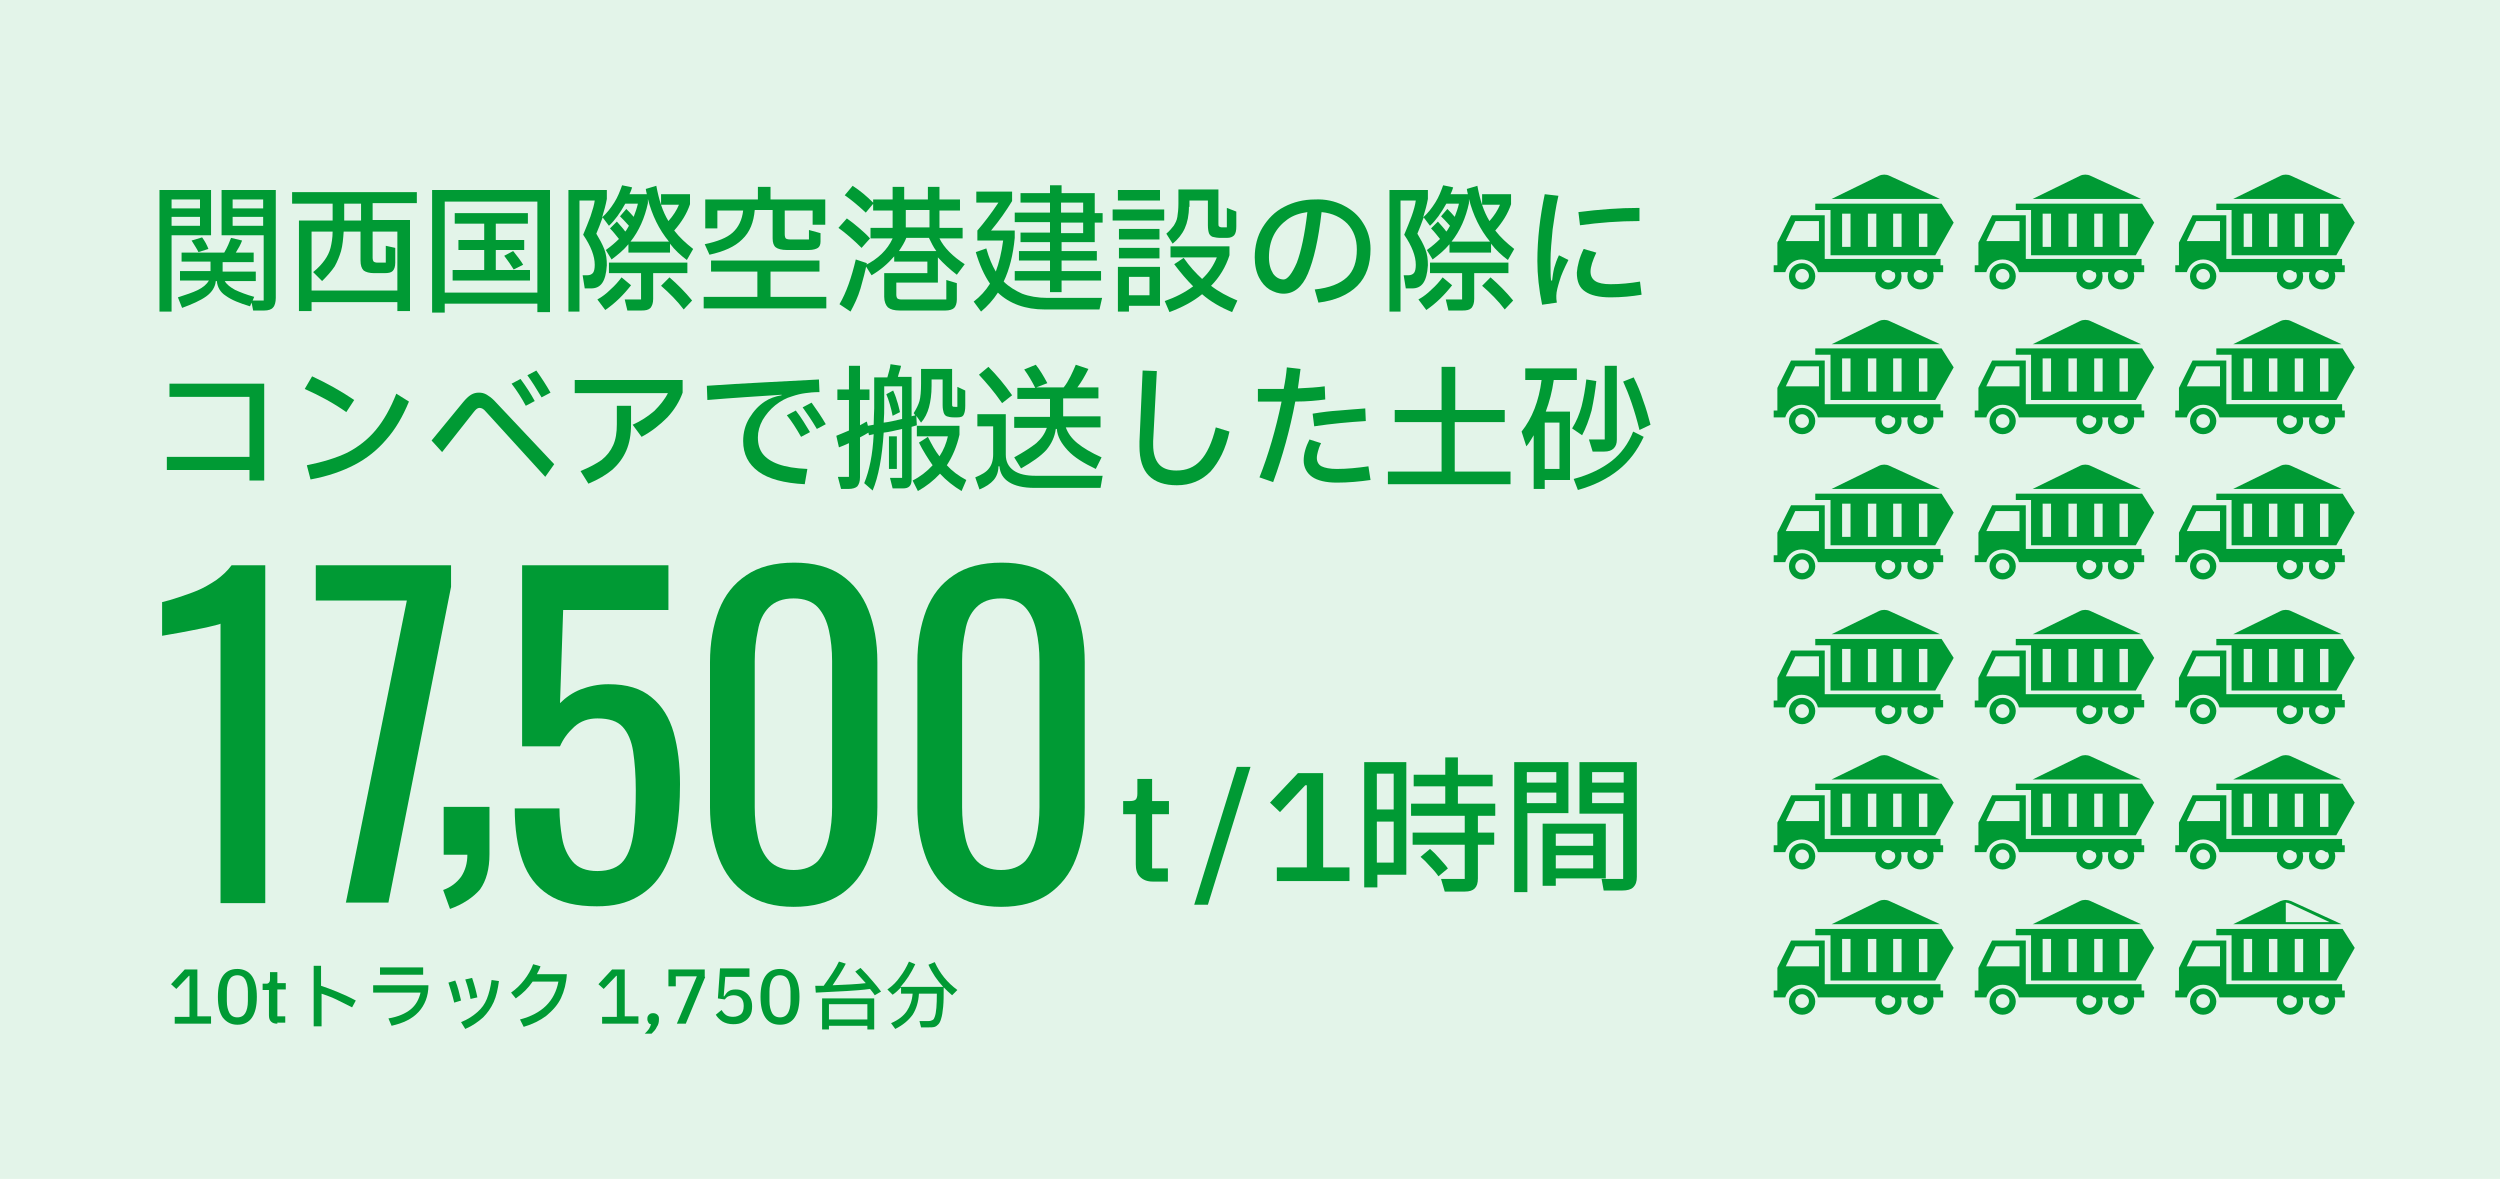 <?xml version="1.0" encoding="utf-8"?>
<!-- Generator: Adobe Illustrator 26.5.1, SVG Export Plug-In . SVG Version: 6.00 Build 0)  -->
<svg version="1.1" id="レイヤー_1" xmlns="http://www.w3.org/2000/svg" xmlns:xlink="http://www.w3.org/1999/xlink" x="0px"
	 y="0px" width="475px" height="224px" viewBox="0 0 475 224" style="enable-background:new 0 0 475 224;" xml:space="preserve">
<style type="text/css">
	.st0{fill:#E3F4E9;}
	.st1{fill:#009A34;}
</style>
<rect class="st0" width="475" height="224"/>
<g>
	<g>
		<path class="st1" d="M41.9,171.6v-53.1c-0.1,0.1-0.6,0.2-1.8,0.5c-1.1,0.3-2.4,0.5-3.8,0.8c-1.4,0.3-2.7,0.5-3.8,0.7
			c-1.1,0.2-1.7,0.3-1.7,0.3v-6.4c0.9-0.2,1.9-0.5,3.1-0.9c1.2-0.4,2.4-0.8,3.6-1.3c1.2-0.5,2.4-1.2,3.6-2c1.1-0.8,2.1-1.7,2.9-2.8
			h6.4v64.2H41.9z"/>
		<path class="st1" d="M65.7,171.6l11.6-57.5H60v-6.7h25.7v4.1l-11.9,60H65.7z"/>
		<path class="st1" d="M85.5,172.7l-1.3-3.6c1.4-0.5,2.5-1.3,3.4-2.5c0.8-1.2,1.2-2.6,1.2-4.2h-4.5v-9.1h8.7v9c0,2.8-0.6,5-1.8,6.7
			C89.9,170.5,88,171.8,85.5,172.7z"/>
		<path class="st1" d="M113.4,172.2c-3.9,0-6.9-0.7-9.2-2.2c-2.3-1.5-3.9-3.6-4.9-6.4c-1-2.8-1.5-6.1-1.5-10h8.5
			c0,1.9,0.2,3.8,0.5,5.6s1,3.3,2,4.5c1,1.2,2.6,1.8,4.7,1.8c2.3,0,4-0.7,5-2c1-1.3,1.6-3.2,1.9-5.5c0.3-2.3,0.4-4.9,0.4-7.8
			c0-2.9-0.2-5.4-0.5-7.4c-0.3-2-1-3.6-2-4.7c-1-1.1-2.6-1.6-4.8-1.6c-1.7,0-3.2,0.5-4.4,1.6c-1.2,1.1-2.1,2.3-2.7,3.7h-7.2v-34.4
			H127v8.5h-20l-0.6,17.7c1.1-1.1,2.4-2,3.9-2.6c1.6-0.6,3.3-1,5.3-1c3.5,0,6.2,0.8,8.2,2.5c2,1.6,3.4,3.9,4.2,6.7
			c0.8,2.9,1.2,6.1,1.2,9.8c0,3.3-0.2,6.3-0.7,9.1c-0.5,2.8-1.3,5.3-2.5,7.4c-1.2,2.1-2.8,3.7-4.9,4.9S116.6,172.2,113.4,172.2z"/>
		<path class="st1" d="M150.8,172.3c-3.6,0-6.6-0.8-9-2.5c-2.4-1.6-4.1-3.9-5.2-6.7c-1.1-2.9-1.7-6.1-1.7-9.7v-27.6
			c0-3.7,0.6-7,1.7-9.9c1.1-2.8,2.8-5,5.2-6.6c2.3-1.6,5.4-2.4,9.1-2.4c3.7,0,6.7,0.8,9,2.4c2.3,1.6,4,3.8,5.1,6.6
			c1.1,2.8,1.7,6.1,1.7,9.9v27.6c0,3.7-0.6,7-1.7,9.8c-1.1,2.9-2.9,5.1-5.2,6.7C157.4,171.5,154.5,172.3,150.8,172.3z M150.8,165.3
			c2,0,3.5-0.6,4.6-1.7c1-1.2,1.7-2.7,2.1-4.5c0.4-1.8,0.6-3.7,0.6-5.7v-27.8c0-2.1-0.2-4-0.6-5.8c-0.4-1.8-1.1-3.3-2.1-4.4
			c-1-1.1-2.6-1.7-4.6-1.7c-2.1,0-3.6,0.6-4.7,1.7c-1.1,1.1-1.8,2.6-2.1,4.4c-0.4,1.8-0.6,3.8-0.6,5.8v27.8c0,2,0.2,3.8,0.6,5.7
			s1.1,3.3,2.2,4.5C147.3,164.7,148.9,165.3,150.8,165.3z"/>
		<path class="st1" d="M190.2,172.3c-3.6,0-6.6-0.8-9-2.5c-2.4-1.6-4.1-3.9-5.2-6.7c-1.1-2.9-1.7-6.1-1.7-9.7v-27.6
			c0-3.7,0.6-7,1.7-9.9c1.1-2.8,2.8-5,5.2-6.6c2.3-1.6,5.4-2.4,9.1-2.4c3.7,0,6.7,0.8,9,2.4c2.3,1.6,4,3.8,5.1,6.6
			c1.1,2.8,1.7,6.1,1.7,9.9v27.6c0,3.7-0.6,7-1.7,9.8c-1.1,2.9-2.9,5.1-5.2,6.7C196.8,171.5,193.8,172.3,190.2,172.3z M190.2,165.3
			c2,0,3.5-0.6,4.6-1.7c1-1.2,1.7-2.7,2.1-4.5c0.4-1.8,0.6-3.7,0.6-5.7v-27.8c0-2.1-0.2-4-0.6-5.8c-0.4-1.8-1.1-3.3-2.1-4.4
			c-1-1.1-2.6-1.7-4.6-1.7c-2.1,0-3.6,0.6-4.7,1.7c-1.1,1.1-1.8,2.6-2.1,4.4c-0.4,1.8-0.6,3.8-0.6,5.8v27.8c0,2,0.2,3.8,0.6,5.7
			s1.1,3.3,2.2,4.5C186.7,164.7,188.2,165.3,190.2,165.3z"/>
	</g>
</g>
<g>
	<g>
		<path class="st1" d="M219,167.5c-1,0-1.8-0.3-2.4-0.9c-0.6-0.6-0.8-1.4-0.8-2.4v-9.5h-2.4v-2.5h1.3c0.5,0,0.9-0.1,1.1-0.3
			c0.2-0.2,0.3-0.6,0.3-1.1V148h2.8v4.2h3.2v2.5h-3.2V165h3v2.5H219z"/>
		<path class="st1" d="M229.5,171.9h-2.6l8.1-26.2h2.6L229.5,171.9z"/>
		<path class="st1" d="M256.4,164.8v2.6h-13.8v-2.6h5.7v-15.6H248l-4.8,5.1l-1.9-1.8l5.3-5.6h4.8v17.9H256.4z"/>
		<path class="st1" d="M261.7,168.6h-2.5v-23.8h8v21.4h-5.5V168.6z M264.8,153.8V147h-3.2v6.8H264.8z M261.6,156.1v7.8h3.2v-7.8
			H261.6z M284.2,155h-3.4v3.2h3.1v2.3h-3.1v6.4c0,0.9-0.2,1.5-0.6,1.9c-0.4,0.4-1,0.6-1.9,0.6h-3.8l-0.7-2.4h4.5v-6.5h-9.9v-2.3
			h9.9V155h-10.2v-2.3h6.5v-3.3h-6v-2.2h6v-3.3h2.4v3.3h6.6v2.2H277v3.3h7.1V155z M271.7,161.3c0.6,0.5,1.2,1.1,1.8,1.8
			c0.6,0.7,1.2,1.3,1.6,1.9l-1.8,1.5c-0.4-0.6-0.9-1.2-1.6-1.9c-0.6-0.7-1.2-1.3-1.8-1.8L271.7,161.3z"/>
		<path class="st1" d="M287.6,144.8H298v9.7h-7.8v15h-2.5V144.8z M290.1,148.7h5.6v-2h-5.6V148.7z M290.1,152.6h5.6v-2h-5.6V152.6z
			 M293.1,156.5h12v10.4h-9.5v1.4h-2.5V156.5z M302.7,160.7v-2.3h-7.1v2.3H302.7z M295.6,162.5v2.5h7.1v-2.5H295.6z M300.2,144.8
			H311v21.8c0,0.9-0.2,1.5-0.7,2c-0.4,0.4-1.1,0.6-2.1,0.6h-3.5l-0.4-2.2h4.1v-12.4h-8.3V144.8z M302.5,148.7h6v-2h-6V148.7z
			 M302.5,152.6h6v-2h-6V152.6z"/>
	</g>
</g>
<g>
	<g>
		<path class="st1" d="M30.3,36.1h9.8v8.6h-7.5v14.5h-2.3V36.1z M32.6,39.6H38v-1.7h-5.4V39.6z M32.6,42.9H38v-1.7h-5.4V42.9z
			 M42.1,36.1h10.3v20.5c0,0.8-0.2,1.5-0.5,1.8c-0.3,0.4-0.9,0.6-1.7,0.6h-2.1l-0.3-1.5l-0.3,0.7c-2-0.6-3.5-1.2-4.6-2
			c-1.1-0.7-1.6-1.7-1.7-2.8H41c-0.1,1.1-0.7,2.1-1.8,2.9c-1.1,0.8-2.7,1.5-4.6,2.2l-0.8-2c1.5-0.5,2.8-0.9,3.8-1.4
			c1-0.5,1.7-1.1,2.1-1.8h-5.5v-1.8H40v-1.8h-5.5V48h8.1c0.6-1,1-2,1.3-2.8l2.1,0.5c-0.3,0.8-0.7,1.5-1.2,2.3h3.4v1.8h-5.9v1.8h6.3
			v1.8h-5.9c0.4,0.7,1.1,1.2,2,1.7c0.9,0.4,2.1,0.9,3.6,1.3L48,57.1h2.1V44.7h-8V36.1z M37.7,47.9c-0.2-0.5-0.7-1.2-1.3-2.2l2-0.6
			c0.2,0.3,0.5,0.7,0.7,1.1s0.4,0.8,0.5,1.1L37.7,47.9z M44.2,39.6h5.8v-1.7h-5.8V39.6z M44.2,42.9h5.8v-1.7h-5.8V42.9z"/>
		<path class="st1" d="M79.2,36.4v2.2h-8.4v3.2h7.1v17.3h-2.4v-1.7H59.2v1.7h-2.4V41.9h6.4v-3.2h-7.7v-2.2H79.2z M75.5,44h-4.7v5
			c0,0.3,0.1,0.6,0.2,0.7s0.4,0.2,0.7,0.2h1.6v-3.2l1.8,0.4v2.8c0,0.8-0.2,1.3-0.5,1.6s-0.8,0.4-1.6,0.4h-1.9c-0.9,0-1.6-0.2-2-0.5
			c-0.4-0.4-0.6-1-0.6-1.9V44h-3.2c-0.1,1.4-0.2,2.6-0.5,3.7c-0.3,1-0.7,2-1.2,2.9c-0.6,0.9-1.4,1.8-2.4,2.8l-1.7-1.7
			c1-0.8,1.7-1.6,2.2-2.3c0.5-0.7,0.9-1.5,1.1-2.3s0.4-1.9,0.4-3.1h-4v11.2h16.3V44z M65.4,41.9h3.2v-3.2h-3.2V41.9z"/>
		<path class="st1" d="M84.5,59.4h-2.4V36.1h22.4v23.2h-2.4v-1.6H84.5V59.4z M84.5,38.3v17.3h17.6V38.3H84.5z M100.7,53.3H86v-2h6
			v-3.8h-4.9v-1.9H92v-3.1h-5.6v-2h13.9v2h-6.1v3.1h5.4v1.9h-5.4v3.8h6.5V53.3z M97.6,51.2c-0.5-0.8-1.1-1.7-1.8-2.6l1.7-0.9
			c0.8,1,1.5,1.9,1.9,2.6L97.6,51.2z"/>
		<path class="st1" d="M114.4,53.8c-0.5,0.7-1.2,1-2.1,1h-1.2l-0.4-2.5h0.9c0.5,0,0.9-0.2,1.1-0.5c0.2-0.3,0.3-0.8,0.3-1.5
			c0-1.6-0.7-3.5-2.2-5.7c0.5-1.2,1-2.4,1.4-3.5c0.4-1.2,0.7-2.2,0.8-3h-2.9v21.1h-2.1V36.1h7.3v1.7c-0.2,1.1-0.5,2.2-0.9,3.5
			c0.9-0.8,1.6-1.7,2.3-2.8s1.1-2.2,1.5-3.3l1.9,0.4c-0.1,0.4-0.3,0.9-0.5,1.3h3.3c-0.1-0.5-0.2-0.8-0.2-1l2-0.6
			c0.5,2.7,1.2,4.9,2.3,6.7c0.9-1,1.6-2.1,2-3.1h-3.4v-2h5.5v1.9c-0.6,1.8-1.6,3.4-3,5c1,1.3,2.2,2.4,3.6,3.5l-1.2,2.1
			c-1.2-0.9-2.3-1.9-3.2-3.1V48h-7.9v-1.6c-0.9,1.1-2,2-3.2,2.9l-1.1-1.8c1-0.7,1.8-1.4,2.5-2.1c-0.5-0.6-1-1.3-1.7-2l1.3-1.3
			c0.6,0.7,1.2,1.3,1.6,1.9c0.2-0.2,0.4-0.6,0.7-1.1c-0.7-0.8-1.3-1.4-1.7-1.8l1.2-1.4c0.5,0.5,0.9,0.9,1.4,1.5
			c0.3-0.8,0.6-1.6,0.8-2.5h-2.4c-1,1.8-2,3.2-3.1,4.2l-1.2-1.6c-0.4,1.1-0.8,2.2-1.2,3.1c0.6,1,1.1,1.9,1.5,2.9s0.5,2,0.5,3.1
			C115.2,52,114.9,53.1,114.4,53.8z M119.9,54.2c-1.4,1.8-3,3.4-4.9,4.7l-1.5-2c0.9-0.5,1.7-1.1,2.5-1.9c0.8-0.7,1.5-1.5,2.1-2.3
			L119.9,54.2z M130.7,51.9h-6.6v4.9c0,0.8-0.2,1.3-0.5,1.7c-0.4,0.4-0.9,0.5-1.8,0.5h-2.6l-0.5-2.1h3.1v-5h-6.1v-2h14.9V51.9z
			 M127.1,45.9c-1.9-2.3-3.2-5-4-8.1v0.8c-0.6,2.8-1.7,5.3-3.3,7.3H127.1z M127.2,52.7c1.5,1.3,3,2.8,4.3,4.4l-1.6,1.7
			c-1.2-1.6-2.7-3.1-4.3-4.5L127.2,52.7z"/>
		<path class="st1" d="M146.4,51.6v4.8H157v2.2h-23.3v-2.2h10.2v-4.8h-8.8v-2.1h20.6v2.1H146.4z M136.3,39.9v3.5H134v-5.5h10v-2.4
			h2.4v2.4h10.4v4.8h-2.4v-2.7h-5.3v4.5c0,0.4,0.1,0.7,0.2,0.8c0.1,0.1,0.4,0.2,0.9,0.2h3.5v-1.8l2.2,0.6v1.6c0,0.6-0.2,1-0.5,1.2
			c-0.3,0.2-0.9,0.4-1.7,0.4h-4.2c-1,0-1.7-0.2-2.1-0.5s-0.6-0.9-0.6-1.7v-5.4h-3.4c-0.2,2.3-0.9,4.2-2.4,5.6
			c-1.4,1.4-3.5,2.3-6.2,2.9l-0.9-2c2.4-0.5,4.2-1.2,5.3-2.2c1.1-1,1.8-2.4,2-4.2H136.3z"/>
		<path class="st1" d="M163.7,47.1c-1.5-1.5-3-2.8-4.4-3.8l1.6-1.8c0.7,0.5,1.5,1.1,2.3,1.8c0.8,0.7,1.5,1.3,2.1,2L163.7,47.1z
			 M164.7,50c-0.3,1.5-0.7,3.1-1.2,4.8c-0.5,1.7-1.2,3.1-1.9,4.4l-2.1-1.4c1.3-2.2,2.3-5.1,3.1-8.5L164.7,50z M164.5,40.4
			c-1.4-1.3-2.7-2.4-4-3.3l1.5-1.8c1.4,0.9,2.7,2,4,3.3L164.5,40.4z M178.6,53.7h-8.3V56c0,0.3,0.1,0.6,0.2,0.7s0.4,0.2,0.7,0.2h8.6
			v-3.7l2,0.6v3.1c0,0.7-0.2,1.3-0.5,1.6s-0.9,0.5-1.7,0.5h-8.6c-1.1,0-1.8-0.2-2.3-0.6c-0.4-0.4-0.7-1.1-0.7-2v-4.5h8.2v-2.2h-6.3
			v-1c-1.2,1.4-2.6,2.6-4.3,3.6l-1.2-1.9c2.4-1.2,4.2-2.9,5.2-5.1h-4.2v-2h4.2v-3.3h-3.7v-2.1h3.7v-2.4h2.2v2.4h4.5v-2.4h2.2v2.4
			h3.9v2.1h-3.9v3.3h4.4v2h-4.4c0.9,1.8,2.5,3.4,4.8,4.9l-1.5,2c-1.3-1-2.5-2.1-3.6-3.3V53.7z M177.9,47.7c-0.6-0.8-1-1.7-1.4-2.5
			h-4.3c-0.3,0.8-0.8,1.6-1.4,2.5H177.9z M176.6,39.9h-4.5v3.3h4.5V39.9z"/>
		<path class="st1" d="M194.2,55.8c1.3,0.5,3,0.8,4.8,0.8h10.4l-0.5,2.2h-10.4c-3.7,0-6.7-1.1-8.9-3.2c-0.9,1.4-2,2.6-3.2,3.6
			l-1.4-1.9c1.2-0.9,2.3-2.1,3.1-3.4c-1.1-1.6-2-3.6-2.7-6l2-0.7c0.5,1.8,1.1,3.2,1.8,4.4c0.6-1.6,1.1-3.6,1.4-5.9h-4.9v-1.9
			c1.3-1.5,2.6-3.2,4-5.3h-4.2v-2.1h6.8v1.8c-1.1,1.8-2.4,3.7-4,5.6h4.5v1.4c-0.3,3.2-1,6-2.1,8.3C191.7,54.5,192.9,55.2,194.2,55.8
			z M208,36.8v3.7h1.5v1.8H208V46h-6.3v1.7h6.7v1.8h-6.7v2h7.5v1.8h-7.5v2.2h-2.2v-2.2h-6.7v-1.8h6.7v-2h-5.9v-1.8h5.9V46h-5.6v-1.8
			h5.6v-2h-6.7v-1.8h6.7v-1.9h-5.6v-1.8h5.6v-1.5h2.2v1.5H208z M205.8,38.5h-4.2v1.9h4.2V38.5z M201.6,44.3h4.2v-2h-4.2V44.3z"/>
		<path class="st1" d="M221.2,41.9h-9.8v-2.1h9.8V41.9z M212.4,36.1h8v2h-8V36.1z M214.5,59.2h-2.1v-8.5h8v7.4h-5.9V59.2z
			 M212.6,43.5h7.7v2h-7.7V43.5z M220.3,49.1h-7.7v-2h7.7V49.1z M218.4,52.6h-3.9v3.5h3.9V52.6z M234.1,59.3c-2.2-0.9-4.1-2-5.7-3.4
			c-1.7,1.4-3.8,2.5-6.2,3.4l-0.9-2.1c2-0.7,3.8-1.6,5.4-2.8c-1.2-1.2-2.4-2.6-3.6-4.2l1.8-1.2c1.1,1.6,2.3,2.9,3.5,4
			c1.3-1.2,2.2-2.6,2.8-4.1h-8.8v-2.1h11.2v1.7c-0.7,2.2-1.9,4.2-3.5,5.8c1.4,1.1,3.1,2,5,2.8L234.1,59.3z M225.9,39.3
			c0,1.6-0.3,3-0.8,4.1c-0.5,1.1-1.3,2.1-2.3,2.9l-1.2-1.9c0.6-0.5,1-1,1.4-1.5c0.3-0.5,0.6-1,0.7-1.7c0.1-0.6,0.2-1.5,0.2-2.5v-2.7
			h7.6v6.4c0,0.3,0,0.5,0.1,0.6s0.3,0.2,0.6,0.2h0.9v-3.7l1.8,0.7v2.8c0,0.8-0.1,1.3-0.4,1.7c-0.3,0.3-0.7,0.5-1.4,0.5h-1.2
			c-0.6,0-1.1-0.1-1.5-0.2c-0.3-0.1-0.6-0.4-0.7-0.7c-0.1-0.3-0.2-0.8-0.2-1.5v-4.7h-3.5V39.3z"/>
		<path class="st1" d="M255.2,39c1.6,0.8,2.9,1.9,3.8,3.4c0.9,1.4,1.4,3.1,1.4,4.9c0,2.9-0.8,5.3-2.5,7c-1.7,1.7-4.2,2.8-7.4,3.2
			l-0.7-2.5c2.8-0.3,4.8-1.1,6.1-2.3c1.3-1.2,1.9-3,1.9-5.3c0-2-0.6-3.6-1.8-4.9c-1.2-1.2-2.8-2-4.9-2.2c-0.6,5.3-1.5,9.1-2.6,11.7
			s-2.7,3.8-4.6,3.8c-1,0-1.8-0.3-2.7-0.8c-0.8-0.5-1.5-1.3-2-2.3c-0.5-1-0.8-2.3-0.8-3.8c0-2.1,0.5-4.1,1.5-5.7s2.3-3,4.1-3.9
			c1.7-0.9,3.7-1.4,5.8-1.4C251.8,37.8,253.6,38.2,255.2,39z M246.4,49.9c0.8-2.1,1.5-5.3,2-9.6c-1.4,0.2-2.7,0.6-3.8,1.4
			c-1.1,0.8-2,1.8-2.6,3s-0.9,2.6-0.9,4.2c0,1.3,0.3,2.3,0.8,3.1c0.5,0.7,1.2,1.1,2,1.1C244.6,53.1,245.5,52,246.4,49.9z"/>
		<path class="st1" d="M270.4,53.8c-0.5,0.7-1.2,1-2.1,1h-1.2l-0.4-2.5h0.9c0.5,0,0.9-0.2,1.1-0.5c0.2-0.3,0.3-0.8,0.3-1.5
			c0-1.6-0.7-3.5-2.2-5.7c0.5-1.2,1-2.4,1.4-3.5s0.7-2.2,0.8-3h-2.9v21.1h-2.1V36.1h7.3v1.7c-0.2,1.1-0.5,2.2-0.9,3.5
			c0.9-0.8,1.6-1.7,2.3-2.8c0.7-1.1,1.1-2.2,1.5-3.3l1.9,0.4c-0.1,0.4-0.3,0.9-0.5,1.3h3.3c-0.1-0.5-0.2-0.8-0.2-1l2-0.6
			c0.5,2.7,1.2,4.9,2.3,6.7c0.9-1,1.6-2.1,2-3.1h-3.4v-2h5.5v1.9c-0.6,1.8-1.6,3.4-3,5c1,1.3,2.2,2.4,3.6,3.5l-1.2,2.1
			c-1.2-0.9-2.3-1.9-3.2-3.1V48h-7.9v-1.6c-0.9,1.1-2,2-3.2,2.9l-1.1-1.8c1-0.7,1.8-1.4,2.5-2.1c-0.5-0.6-1-1.3-1.7-2l1.3-1.3
			c0.6,0.7,1.2,1.3,1.6,1.9c0.2-0.2,0.4-0.6,0.7-1.1c-0.7-0.8-1.3-1.4-1.7-1.8l1.2-1.4c0.5,0.5,0.9,0.9,1.4,1.5
			c0.3-0.8,0.6-1.6,0.8-2.5h-2.4c-1,1.8-2,3.2-3.1,4.2l-1.2-1.6c-0.4,1.1-0.8,2.2-1.2,3.1c0.6,1,1.1,1.9,1.5,2.9s0.5,2,0.5,3.1
			C271.2,52,270.9,53.1,270.4,53.8z M275.9,54.2c-1.4,1.8-3,3.4-4.9,4.7l-1.5-2c0.9-0.5,1.7-1.1,2.5-1.9c0.8-0.7,1.5-1.5,2.1-2.3
			L275.9,54.2z M286.7,51.9h-6.6v4.9c0,0.8-0.2,1.3-0.5,1.7c-0.4,0.4-0.9,0.5-1.8,0.5h-2.6l-0.5-2.1h3.1v-5h-6.1v-2h14.9V51.9z
			 M283.1,45.9c-1.9-2.3-3.2-5-4-8.1v0.8c-0.6,2.8-1.7,5.3-3.3,7.3H283.1z M283.2,52.7c1.5,1.3,3,2.8,4.3,4.4l-1.6,1.7
			c-1.2-1.6-2.7-3.1-4.3-4.5L283.2,52.7z"/>
		<path class="st1" d="M293,57.9c-0.6-2.9-0.9-5.7-0.9-8.3c0-4.2,0.5-8.4,1.4-12.7l2.6,0.3c-0.5,2.1-0.8,4.3-1.1,6.4
			c-0.2,2.1-0.4,4.1-0.4,5.9c0,1.7,0,3,0.1,3.8h0.2c0.1-0.8,0.2-1.6,0.4-2.4c0.2-0.7,0.5-1.6,0.9-2.4l1.8,0.9
			c-0.8,1.6-1.4,2.9-1.7,4c-0.3,1-0.6,2-0.6,2.8c0,0.4,0,0.8,0.1,1.3L293,57.9z M300.9,47.3l2.4,0.7c-0.7,1.5-1.1,2.7-1.1,3.6
			c0,0.8,0.3,1.4,0.9,1.8c0.6,0.4,1.6,0.6,2.9,0.6c1.9,0,3.8-0.2,5.6-0.5l0.3,2.5c-1.8,0.3-3.8,0.5-5.9,0.5c-2.2,0-3.8-0.4-4.8-1.1
			c-1.1-0.7-1.6-1.9-1.6-3.6C299.7,50.5,300.1,48.9,300.9,47.3z M299.9,40.3c3.9-0.5,7.7-0.8,11.6-0.8V42c-3.9,0-7.7,0.3-11.3,0.8
			L299.9,40.3z"/>
		<path class="st1" d="M50.1,91.3h-2.7v-2H31.7v-2.5h15.7V75.4H32.2v-2.5h18V91.3z"/>
		<path class="st1" d="M65.8,78.3c-2.4-1.7-5-3.1-7.9-4.4l1.4-2.4c2.8,1.3,5.5,2.8,8,4.5L65.8,78.3z M58.3,88.4
			c3-0.6,5.6-1.4,7.7-2.4c2.1-1.1,3.9-2.5,5.4-4.3c1.5-1.8,2.8-4.1,3.9-6.9l2.4,1.5c-1.2,2.9-2.6,5.3-4.3,7.2c-1.7,2-3.7,3.6-6,4.8
			c-2.3,1.2-5.1,2.2-8.4,2.8L58.3,88.4z"/>
		<path class="st1" d="M92.3,78.2c-0.4-0.5-0.8-0.7-1.2-0.7c-0.4,0-0.7,0.3-1.1,0.8L84,85.9L82,83.7l6-7.3c0.5-0.6,1-1.1,1.5-1.4
			c0.5-0.3,1-0.4,1.5-0.4c0.5,0,1,0.1,1.5,0.4c0.5,0.3,0.9,0.6,1.4,1.1l11.4,12.1l-1.7,2.4L92.3,78.2z M99.9,77.1
			c-0.8-1.5-1.7-2.9-2.7-4.2l1.7-0.9c1.1,1.5,2,2.9,2.7,4.2L99.9,77.1z M102.9,75.5c-1-1.7-1.9-3.1-2.7-4.2l1.7-0.9
			c1,1.4,1.9,2.8,2.7,4.2L102.9,75.5z"/>
		<path class="st1" d="M120.2,80.7c1.6-0.7,2.9-1.6,4.1-2.6c1.1-1.1,2-2.2,2.6-3.4h-17.7v-2.5h20.5v2.4c-0.6,1.7-1.6,3.3-2.9,4.7
			c-1.4,1.4-3,2.7-4.9,3.7L120.2,80.7z M110.3,89.5c1.7-0.7,3-1.4,4-2.1c1-0.8,1.7-1.7,2.2-2.8c0.5-1.1,0.7-2.4,0.7-4v-3.5h2.7v3.5
			c0,2-0.3,3.6-0.9,5c-0.6,1.4-1.5,2.6-2.6,3.6c-1.2,1-2.7,1.9-4.6,2.7L110.3,89.5z"/>
		<path class="st1" d="M152.9,92c-3.9-0.2-6.9-1-8.8-2.4c-1.9-1.4-2.9-3.3-2.9-5.8c0-1.6,0.4-3.1,1.2-4.4c0.8-1.3,1.7-2.3,2.9-3.1
			c0.9-0.6,2-1,3.2-1.2V75c-4.6,0.3-9.3,0.6-14.1,1l-0.1-2.7c7.1-0.5,14.2-0.8,21.3-1.2l0.1,2.4c-1.1,0-2,0.1-2.7,0.2
			c-0.8,0.1-1.6,0.3-2.5,0.6c-1.1,0.3-2.2,0.9-3.2,1.7c-1,0.8-1.8,1.8-2.4,2.8c-0.6,1.1-0.9,2.2-0.9,3.3c0,1.3,0.3,2.3,0.9,3.1
			c0.6,0.8,1.6,1.5,3,2c1.4,0.5,3.2,0.8,5.5,0.9L152.9,92z M152.2,83c-0.9-1.6-1.8-3-2.7-4.1l1.7-0.9c1.1,1.4,1.9,2.8,2.7,4.1
			L152.2,83z M155.2,81.5c-1-1.7-1.9-3-2.7-4.1l1.7-0.9c1,1.4,1.9,2.7,2.7,4.1L155.2,81.5z"/>
		<path class="st1" d="M174.2,80.8l-1,0.3v10c0,0.6-0.1,1-0.4,1.3c-0.3,0.3-0.7,0.4-1.3,0.4h-1.9l-0.5-2h2.3v-9.3
			c-1.3,0.3-2.5,0.6-3.5,0.7c-0.3,4.7-1,8.4-2.1,11l-1.6-1.4c0.5-1.2,0.9-2.6,1.2-4.1c0.3-1.5,0.5-3.2,0.6-5.2l-0.9,0.2l-0.1-0.5
			c-0.5,0.3-1,0.6-1.6,0.9v7.6c0,0.8-0.2,1.3-0.5,1.7c-0.3,0.3-0.9,0.5-1.7,0.5h-1.4l-0.6-2.3h2.1v-6.4c-0.7,0.3-1.3,0.6-1.9,0.8
			l-0.5-2.2c0.7-0.3,1.5-0.6,2.4-1V76h-2.2v-2h2.2v-4.5h2.1V74h1.8v2h-1.8v4.8c0.6-0.3,1-0.6,1.3-0.7l0.2,0.8l1.1-0.2
			c0-1.3,0.1-2.4,0.1-3.1v-5.9h2.5c0.2-0.8,0.5-1.6,0.6-2.5l2,0.3c-0.1,0.6-0.4,1.3-0.6,2.1h2.6v7.5c0.2-0.1,0.5-0.1,0.7-0.2
			l-0.3-0.4c0.5-0.8,0.9-1.6,1.1-2.3s0.3-1.9,0.3-3.3v-2.8h5.9v6.6c0,0.3,0,0.5,0.1,0.5c0.1,0.1,0.2,0.1,0.5,0.1h0.4v-3.8l1.5,0.7
			v2.9c0,0.8-0.1,1.3-0.3,1.7s-0.6,0.5-1.2,0.5h-0.7c-0.6,0-1-0.1-1.3-0.2c-0.3-0.1-0.5-0.4-0.6-0.7s-0.2-0.8-0.2-1.4v-4.9h-2.1v1.2
			c0,1.6-0.2,3-0.5,4.1c-0.3,1.1-0.8,2.1-1.5,2.9l-0.9-1.3L174.2,80.8z M171.4,79.6v-6.2H168v3.9c0,0.7,0,1.7-0.1,3
			C168.9,80.2,170.1,79.9,171.4,79.6z M169.7,74.2c0.2,0.5,0.5,1.1,0.7,1.9c0.3,0.8,0.4,1.5,0.6,2.2l-1.4,0.7
			c-0.3-1.5-0.7-2.9-1.2-4.1L169.7,74.2z M168.9,82.9h1.5v6.2h-1.5V82.9z M183.6,91.2l-0.9,2.1c-1.5-0.9-2.9-2-4.1-3.3
			c-1.2,1.3-2.6,2.4-4.2,3.3l-1-2c1.4-0.7,2.7-1.7,3.8-2.9c-0.9-1.3-1.8-2.7-2.6-4.3l1.7-1.1c0.7,1.4,1.4,2.7,2.2,3.7
			c0.8-1.2,1.3-2.5,1.6-3.8h-5.9v-2h8.1v1.7c-0.5,2.2-1.3,4.1-2.4,5.8C180.9,89.5,182.1,90.4,183.6,91.2z"/>
		<path class="st1" d="M209.5,90.4l-0.4,2.3h-12.5c-2.2,0-3.8-0.4-4.9-1.1c-1.1-0.7-1.7-1.7-1.8-3h-0.2c0,1-0.3,1.9-0.9,2.6
			c-0.6,0.7-1.5,1.3-2.7,1.8l-0.8-2.3c1.2-0.5,2.1-1,2.6-1.7c0.5-0.6,0.8-1.5,0.8-2.7V81h-3v-2.3h5.4v7.7c0,1.3,0.5,2.3,1.5,3
			s2.4,1,4.2,1H209.5z M190.4,76.6c-1.6-2.3-3.1-4-4.4-5.4l1.8-1.5c1.6,1.6,3.1,3.4,4.5,5.4L190.4,76.6z M192.7,86.9
			c1.8-1,3.2-1.9,4.2-2.7c1-0.9,1.6-1.8,2-2.9h-6.2v-2.1h6.8v-3.4h-6.2v-2.1h3.4c-0.6-1.2-1.3-2.4-2.1-3.5l2.2-0.9
			c0.8,1,1.5,2.2,2.2,3.5l-2.1,0.8h5.2c0.5-0.6,0.9-1.3,1.3-2.1c0.4-0.8,0.7-1.5,1-2.2l2.4,0.8c-0.7,1.4-1.4,2.6-2.1,3.5h4v2.1h-6.7
			v3.4h7.1v2.1h-6.6c0.4,1.1,1.1,2.1,2.2,3c1.1,0.9,2.6,1.8,4.6,2.7l-1.1,2.2c-2.3-1.1-4.1-2.2-5.3-3.5s-2-2.6-2.1-4.1h-0.2
			c-0.2,1.5-0.8,2.8-1.8,4c-1.1,1.2-2.7,2.3-4.8,3.5L192.7,86.9z"/>
		<path class="st1" d="M217.1,70.4l2.7,0.1l-0.7,13.3l0,0.7c0,1.7,0.4,2.9,1.1,3.7c0.7,0.8,1.8,1.2,3.3,1.2c1.9,0,3.4-0.6,4.6-1.9
			c1.2-1.3,2.2-3.4,2.9-6.3l2.6,0.8c-0.7,3.3-2,5.8-3.6,7.6c-1.7,1.7-3.8,2.6-6.4,2.6c-2.3,0-4.1-0.6-5.3-1.8
			c-1.2-1.2-1.8-3.1-1.8-5.6c0-0.4,0-0.7,0-0.9L217.1,70.4z"/>
		<path class="st1" d="M251.8,75.9c-1.5,0.2-3.4,0.4-5.7,0.4c-1,5.3-2.4,10.4-4.2,15.3l-2.6-0.9c1.7-4.3,3.1-9.1,4.2-14.4l-2.4,0
			l-2.1,0v-2.4c0.5,0,1.2,0,2.3,0c1.1,0,2,0,2.6,0c0.3-1.5,0.5-2.9,0.6-4.1l2.6,0.3c-0.2,1.3-0.3,2.5-0.5,3.7c2-0.1,3.7-0.2,5.1-0.4
			L251.8,75.9z M260.4,91.2c-2.1,0.3-4.2,0.5-6.4,0.5c-2.1,0-3.7-0.4-4.7-1.1s-1.6-1.8-1.6-3.1c0-1.3,0.4-2.6,1.1-4l2.2,0.7
			c-0.3,0.6-0.5,1.2-0.6,1.6s-0.2,0.8-0.2,1.2c0,0.7,0.3,1.3,0.9,1.6s1.6,0.5,2.9,0.5c1.9,0,3.9-0.2,6-0.5L260.4,91.2z M249.4,78.6
			c1.8-0.3,3.4-0.5,5-0.6c1.5-0.1,3.2-0.3,5-0.4l0.1,2.4c-3.2,0.2-6.5,0.5-9.8,1L249.4,78.6z"/>
		<path class="st1" d="M276.4,80.2v9.4H287V92h-23.3v-2.4h10.2v-9.4h-8.9v-2.3h8.9v-8.2h2.6v8.2h9.4v2.3H276.4z"/>
		<path class="st1" d="M295.2,72.3c-0.3,2.1-0.8,4-1.5,5.9h4.6v13h-4.8v1.7h-2.1V82.7c-0.5,0.8-0.9,1.6-1.4,2.1l-0.9-2.8
			c2-2.5,3.3-5.8,3.8-9.8h-3.1v-2.2h9.8v2.2H295.2z M293.5,89.1h2.8v-8.8h-2.8V89.1z M303.3,72.4c-0.2,1.9-0.5,3.7-0.9,5.6
			c-0.5,1.8-1.1,3.4-1.8,4.7l-1.9-1.3c0.8-1.3,1.4-2.7,1.8-4.2c0.4-1.6,0.7-3.3,0.9-5.1L303.3,72.4z M299,91c3-0.8,5.4-2,7.2-3.4
			c1.8-1.4,3.2-3.3,4.1-5.6l2,1c-1.2,2.6-2.8,4.7-4.8,6.3c-2,1.6-4.5,2.9-7.7,3.8L299,91z M302.6,85.8l-0.7-2.3h3v-14h2.3v14
			c0,0.8-0.2,1.3-0.6,1.7c-0.4,0.4-1,0.6-1.8,0.6H302.6z M311.5,81.7c-0.9-3.7-2-6.8-3.1-9.2l2-0.8c0.7,1.4,1.3,2.8,1.8,4.4
			c0.6,1.6,1,3.1,1.4,4.6L311.5,81.7z"/>
	</g>
</g>
<g>
	<path class="st1" d="M342.4,50c-1.4,0-2.5,1.1-2.5,2.5s1.1,2.5,2.5,2.5s2.5-1.1,2.5-2.5S343.8,50,342.4,50z M342.4,53.7
		c-0.7,0-1.3-0.6-1.3-1.3s0.6-1.3,1.3-1.3c0.7,0,1.3,0.6,1.3,1.3S343.1,53.7,342.4,53.7z"/>
	<path class="st1" d="M358.8,50c-1.4,0-2.5,1.1-2.5,2.5c0,1.4,1.1,2.5,2.5,2.5c1.4,0,2.5-1.1,2.5-2.5C361.3,51.1,360.2,50,358.8,50z
		 M358.8,53.7c-0.7,0-1.3-0.6-1.3-1.3c0-0.7,0.6-1.3,1.3-1.3c0.7,0,1.3,0.6,1.3,1.3C360.1,53.2,359.5,53.7,358.8,53.7z"/>
	<path class="st1" d="M364.9,50c-1.4,0-2.5,1.1-2.5,2.5c0,1.4,1.1,2.5,2.5,2.5c1.4,0,2.5-1.1,2.5-2.5C367.4,51.1,366.3,50,364.9,50z
		 M364.9,53.7c-0.7,0-1.3-0.6-1.3-1.3c0-0.7,0.6-1.3,1.3-1.3c0.7,0,1.3,0.6,1.3,1.3C366.2,53.2,365.6,53.7,364.9,53.7z"/>
	<path class="st1" d="M348,37.8h20.6l-9.6-4.4c-0.6-0.3-1.4-0.3-2,0L348,37.8z"/>
	<path class="st1" d="M368.9,38.7h-24v1.2h2.9v8.6h19.9l3.5-6.2L368.9,38.7z M351.6,46.9H350v-6.3h1.6V46.9z M356.5,46.9h-1.6v-6.3
		h1.6V46.9z M361.3,46.9h-1.6v-6.3h1.6V46.9z M366.2,46.9h-1.6v-6.3h1.6V46.9z"/>
	<path class="st1" d="M368.7,50.3v-1.1l-22,0v-8.3h-6.4l-2.6,5.2v4.3h-0.7v1.3h2.2c0.4-1.4,1.6-2.4,3.1-2.4c1.5,0,2.8,1,3.1,2.4
		h12.4c0.2-0.3,0.6-0.4,0.9-0.4c0.4,0,0.7,0.2,0.9,0.4h4.2c0.2-0.3,0.6-0.4,0.9-0.4c0.4,0,0.7,0.2,0.9,0.4h3.6v-1.3H368.7z
		 M345.7,45.8h-6.4l1.8-3.8h4.5V45.8z"/>
</g>
<g>
	<path class="st1" d="M380.5,50c-1.4,0-2.5,1.1-2.5,2.5s1.1,2.5,2.5,2.5s2.5-1.1,2.5-2.5S381.9,50,380.5,50z M380.5,53.7
		c-0.7,0-1.3-0.6-1.3-1.3s0.6-1.3,1.3-1.3c0.7,0,1.3,0.6,1.3,1.3S381.2,53.7,380.5,53.7z"/>
	<path class="st1" d="M397,50c-1.4,0-2.5,1.1-2.5,2.5c0,1.4,1.1,2.5,2.5,2.5c1.4,0,2.5-1.1,2.5-2.5C399.5,51.1,398.3,50,397,50z
		 M397,53.7c-0.7,0-1.3-0.6-1.3-1.3c0-0.7,0.6-1.3,1.3-1.3c0.7,0,1.3,0.6,1.3,1.3C398.2,53.2,397.7,53.7,397,53.7z"/>
	<path class="st1" d="M403,50c-1.4,0-2.5,1.1-2.5,2.5c0,1.4,1.1,2.5,2.5,2.5c1.4,0,2.5-1.1,2.5-2.5C405.5,51.1,404.4,50,403,50z
		 M403,53.7c-0.7,0-1.3-0.6-1.3-1.3c0-0.7,0.6-1.3,1.3-1.3c0.7,0,1.3,0.6,1.3,1.3C404.3,53.2,403.7,53.7,403,53.7z"/>
	<path class="st1" d="M386.2,37.8h20.6l-9.6-4.4c-0.6-0.3-1.4-0.3-2,0L386.2,37.8z"/>
	<path class="st1" d="M407,38.7h-24v1.2h2.9v8.6h19.9l3.5-6.2L407,38.7z M389.7,46.9h-1.6v-6.3h1.6V46.9z M394.6,46.9H393v-6.3h1.6
		V46.9z M399.5,46.9h-1.6v-6.3h1.6V46.9z M404.3,46.9h-1.6v-6.3h1.6V46.9z"/>
	<path class="st1" d="M406.9,50.3v-1.1l-22,0v-8.3h-6.4l-2.6,5.2v4.3h-0.7v1.3h2.2c0.4-1.4,1.6-2.4,3.1-2.4s2.8,1,3.1,2.4H396
		c0.2-0.3,0.6-0.4,0.9-0.4s0.7,0.2,0.9,0.4h4.2c0.2-0.3,0.6-0.4,0.9-0.4c0.4,0,0.7,0.2,0.9,0.4h3.6v-1.3H406.9z M383.8,45.8h-6.4
		l1.8-3.8h4.5V45.8z"/>
</g>
<g>
	<path class="st1" d="M418.6,50c-1.4,0-2.5,1.1-2.5,2.5s1.1,2.5,2.5,2.5s2.5-1.1,2.5-2.5S420,50,418.6,50z M418.6,53.7
		c-0.7,0-1.3-0.6-1.3-1.3s0.6-1.3,1.3-1.3c0.7,0,1.3,0.6,1.3,1.3S419.3,53.7,418.6,53.7z"/>
	<path class="st1" d="M435.1,50c-1.4,0-2.5,1.1-2.5,2.5c0,1.4,1.1,2.5,2.5,2.5c1.4,0,2.5-1.1,2.5-2.5C437.6,51.1,436.5,50,435.1,50z
		 M435.1,53.7c-0.7,0-1.3-0.6-1.3-1.3c0-0.7,0.6-1.3,1.3-1.3c0.7,0,1.3,0.6,1.3,1.3C436.4,53.2,435.8,53.7,435.1,53.7z"/>
	<path class="st1" d="M441.2,50c-1.4,0-2.5,1.1-2.5,2.5c0,1.4,1.1,2.5,2.5,2.5c1.4,0,2.5-1.1,2.5-2.5C443.7,51.1,442.6,50,441.2,50z
		 M441.2,53.7c-0.7,0-1.3-0.6-1.3-1.3c0-0.7,0.6-1.3,1.3-1.3c0.7,0,1.3,0.6,1.3,1.3C442.4,53.2,441.9,53.7,441.2,53.7z"/>
	<path class="st1" d="M424.3,37.8h20.6l-9.6-4.4c-0.6-0.3-1.4-0.3-2,0L424.3,37.8z"/>
	<path class="st1" d="M445.1,38.7h-24v1.2h2.9v8.6h19.9l3.5-6.2L445.1,38.7z M427.9,46.9h-1.6v-6.3h1.6V46.9z M432.7,46.9h-1.6v-6.3
		h1.6V46.9z M437.6,46.9H436v-6.3h1.6V46.9z M442.4,46.9h-1.6v-6.3h1.6V46.9z"/>
	<path class="st1" d="M445,50.3v-1.1l-22,0v-8.3h-6.4l-2.6,5.2v4.3h-0.7v1.3h2.2c0.4-1.4,1.6-2.4,3.1-2.4c1.5,0,2.8,1,3.1,2.4h12.4
		c0.2-0.3,0.6-0.4,0.9-0.4s0.7,0.2,0.9,0.4h4.2c0.2-0.3,0.6-0.4,0.9-0.4s0.7,0.2,0.9,0.4h3.6v-1.3H445z M421.9,45.8h-6.4l1.8-3.8
		h4.5V45.8z"/>
</g>
<g>
	<path class="st1" d="M342.4,77.5c-1.4,0-2.5,1.1-2.5,2.5s1.1,2.5,2.5,2.5s2.5-1.1,2.5-2.5S343.8,77.5,342.4,77.5z M342.4,81.3
		c-0.7,0-1.3-0.6-1.3-1.3s0.6-1.3,1.3-1.3c0.7,0,1.3,0.6,1.3,1.3S343.1,81.3,342.4,81.3z"/>
	<path class="st1" d="M358.8,77.5c-1.4,0-2.5,1.1-2.5,2.5c0,1.4,1.1,2.5,2.5,2.5c1.4,0,2.5-1.1,2.5-2.5
		C361.3,78.6,360.2,77.5,358.8,77.5z M358.8,81.3c-0.7,0-1.3-0.6-1.3-1.3c0-0.7,0.6-1.3,1.3-1.3c0.7,0,1.3,0.6,1.3,1.3
		C360.1,80.7,359.5,81.3,358.8,81.3z"/>
	<path class="st1" d="M364.9,77.5c-1.4,0-2.5,1.1-2.5,2.5c0,1.4,1.1,2.5,2.5,2.5c1.4,0,2.5-1.1,2.5-2.5
		C367.4,78.6,366.3,77.5,364.9,77.5z M364.9,81.3c-0.7,0-1.3-0.6-1.3-1.3c0-0.7,0.6-1.3,1.3-1.3c0.7,0,1.3,0.6,1.3,1.3
		C366.2,80.7,365.6,81.3,364.9,81.3z"/>
	<path class="st1" d="M348,65.4h20.6L359,61c-0.6-0.3-1.4-0.3-2,0L348,65.4z"/>
	<path class="st1" d="M368.9,66.2h-24v1.2h2.9v8.6h19.9l3.5-6.2L368.9,66.2z M351.6,74.4H350v-6.3h1.6V74.4z M356.5,74.4h-1.6v-6.3
		h1.6V74.4z M361.3,74.4h-1.6v-6.3h1.6V74.4z M366.2,74.4h-1.6v-6.3h1.6V74.4z"/>
	<path class="st1" d="M368.7,77.9v-1.1l-22,0v-8.3h-6.4l-2.6,5.2v4.3h-0.7v1.3h2.2c0.4-1.4,1.6-2.4,3.1-2.4c1.5,0,2.8,1,3.1,2.4
		h12.4c0.2-0.3,0.6-0.4,0.9-0.4c0.4,0,0.7,0.2,0.9,0.4h4.2c0.2-0.3,0.6-0.4,0.9-0.4c0.4,0,0.7,0.2,0.9,0.4h3.6v-1.3H368.7z
		 M345.7,73.4h-6.4l1.8-3.8h4.5V73.4z"/>
</g>
<g>
	<path class="st1" d="M380.5,77.5c-1.4,0-2.5,1.1-2.5,2.5s1.1,2.5,2.5,2.5s2.5-1.1,2.5-2.5S381.9,77.5,380.5,77.5z M380.5,81.3
		c-0.7,0-1.3-0.6-1.3-1.3s0.6-1.3,1.3-1.3c0.7,0,1.3,0.6,1.3,1.3S381.2,81.3,380.5,81.3z"/>
	<path class="st1" d="M397,77.5c-1.4,0-2.5,1.1-2.5,2.5c0,1.4,1.1,2.5,2.5,2.5c1.4,0,2.5-1.1,2.5-2.5
		C399.5,78.6,398.3,77.5,397,77.5z M397,81.3c-0.7,0-1.3-0.6-1.3-1.3c0-0.7,0.6-1.3,1.3-1.3c0.7,0,1.3,0.6,1.3,1.3
		C398.2,80.7,397.7,81.3,397,81.3z"/>
	<path class="st1" d="M403,77.5c-1.4,0-2.5,1.1-2.5,2.5c0,1.4,1.1,2.5,2.5,2.5c1.4,0,2.5-1.1,2.5-2.5
		C405.5,78.6,404.4,77.5,403,77.5z M403,81.3c-0.7,0-1.3-0.6-1.3-1.3c0-0.7,0.6-1.3,1.3-1.3c0.7,0,1.3,0.6,1.3,1.3
		C404.3,80.7,403.7,81.3,403,81.3z"/>
	<path class="st1" d="M386.2,65.4h20.6l-9.6-4.4c-0.6-0.3-1.4-0.3-2,0L386.2,65.4z"/>
	<path class="st1" d="M407,66.2h-24v1.2h2.9v8.6h19.9l3.5-6.2L407,66.2z M389.7,74.4h-1.6v-6.3h1.6V74.4z M394.6,74.4H393v-6.3h1.6
		V74.4z M399.5,74.4h-1.6v-6.3h1.6V74.4z M404.3,74.4h-1.6v-6.3h1.6V74.4z"/>
	<path class="st1" d="M406.9,77.9v-1.1l-22,0v-8.3h-6.4l-2.6,5.2v4.3h-0.7v1.3h2.2c0.4-1.4,1.6-2.4,3.1-2.4s2.8,1,3.1,2.4H396
		c0.2-0.3,0.6-0.4,0.9-0.4s0.7,0.2,0.9,0.4h4.2c0.2-0.3,0.6-0.4,0.9-0.4c0.4,0,0.7,0.2,0.9,0.4h3.6v-1.3H406.9z M383.8,73.4h-6.4
		l1.8-3.8h4.5V73.4z"/>
</g>
<g>
	<path class="st1" d="M418.6,77.5c-1.4,0-2.5,1.1-2.5,2.5s1.1,2.5,2.5,2.5s2.5-1.1,2.5-2.5S420,77.5,418.6,77.5z M418.6,81.3
		c-0.7,0-1.3-0.6-1.3-1.3s0.6-1.3,1.3-1.3c0.7,0,1.3,0.6,1.3,1.3S419.3,81.3,418.6,81.3z"/>
	<path class="st1" d="M435.1,77.5c-1.4,0-2.5,1.1-2.5,2.5c0,1.4,1.1,2.5,2.5,2.5c1.4,0,2.5-1.1,2.5-2.5
		C437.6,78.6,436.5,77.5,435.1,77.5z M435.1,81.3c-0.7,0-1.3-0.6-1.3-1.3c0-0.7,0.6-1.3,1.3-1.3c0.7,0,1.3,0.6,1.3,1.3
		C436.4,80.7,435.8,81.3,435.1,81.3z"/>
	<path class="st1" d="M441.2,77.5c-1.4,0-2.5,1.1-2.5,2.5c0,1.4,1.1,2.5,2.5,2.5c1.4,0,2.5-1.1,2.5-2.5
		C443.7,78.6,442.6,77.5,441.2,77.5z M441.2,81.3c-0.7,0-1.3-0.6-1.3-1.3c0-0.7,0.6-1.3,1.3-1.3c0.7,0,1.3,0.6,1.3,1.3
		C442.4,80.7,441.9,81.3,441.2,81.3z"/>
	<path class="st1" d="M424.3,65.4h20.6l-9.6-4.4c-0.6-0.3-1.4-0.3-2,0L424.3,65.4z"/>
	<path class="st1" d="M445.1,66.2h-24v1.2h2.9v8.6h19.9l3.5-6.2L445.1,66.2z M427.9,74.4h-1.6v-6.3h1.6V74.4z M432.7,74.4h-1.6v-6.3
		h1.6V74.4z M437.6,74.4H436v-6.3h1.6V74.4z M442.4,74.4h-1.6v-6.3h1.6V74.4z"/>
	<path class="st1" d="M445,77.9v-1.1l-22,0v-8.3h-6.4l-2.6,5.2v4.3h-0.7v1.3h2.2c0.4-1.4,1.6-2.4,3.1-2.4c1.5,0,2.8,1,3.1,2.4h12.4
		c0.2-0.3,0.6-0.4,0.9-0.4s0.7,0.2,0.9,0.4h4.2c0.2-0.3,0.6-0.4,0.9-0.4s0.7,0.2,0.9,0.4h3.6v-1.3H445z M421.9,73.4h-6.4l1.8-3.8
		h4.5V73.4z"/>
</g>
<g>
	<path class="st1" d="M342.4,105.1c-1.4,0-2.5,1.1-2.5,2.5s1.1,2.5,2.5,2.5s2.5-1.1,2.5-2.5S343.8,105.1,342.4,105.1z M342.4,108.9
		c-0.7,0-1.3-0.6-1.3-1.3s0.6-1.3,1.3-1.3c0.7,0,1.3,0.6,1.3,1.3S343.1,108.9,342.4,108.9z"/>
	<path class="st1" d="M358.8,105.1c-1.4,0-2.5,1.1-2.5,2.5c0,1.4,1.1,2.5,2.5,2.5c1.4,0,2.5-1.1,2.5-2.5
		C361.3,106.2,360.2,105.1,358.8,105.1z M358.8,108.9c-0.7,0-1.3-0.6-1.3-1.3c0-0.7,0.6-1.3,1.3-1.3c0.7,0,1.3,0.6,1.3,1.3
		C360.1,108.3,359.5,108.9,358.8,108.9z"/>
	<path class="st1" d="M364.9,105.1c-1.4,0-2.5,1.1-2.5,2.5c0,1.4,1.1,2.5,2.5,2.5c1.4,0,2.5-1.1,2.5-2.5
		C367.4,106.2,366.3,105.1,364.9,105.1z M364.9,108.9c-0.7,0-1.3-0.6-1.3-1.3c0-0.7,0.6-1.3,1.3-1.3c0.7,0,1.3,0.6,1.3,1.3
		C366.2,108.3,365.6,108.9,364.9,108.9z"/>
	<path class="st1" d="M348,92.9h20.6l-9.6-4.4c-0.6-0.3-1.4-0.3-2,0L348,92.9z"/>
	<path class="st1" d="M368.9,93.8h-24V95h2.9v8.6h19.9l3.5-6.2L368.9,93.8z M351.6,102H350v-6.3h1.6V102z M356.5,102h-1.6v-6.3h1.6
		V102z M361.3,102h-1.6v-6.3h1.6V102z M366.2,102h-1.6v-6.3h1.6V102z"/>
	<path class="st1" d="M368.7,105.4v-1.1l-22,0V96h-6.4l-2.6,5.2v4.3h-0.7v1.3h2.2c0.4-1.4,1.6-2.4,3.1-2.4c1.5,0,2.8,1,3.1,2.4h12.4
		c0.2-0.3,0.6-0.4,0.9-0.4c0.4,0,0.7,0.2,0.9,0.4h4.2c0.2-0.3,0.6-0.4,0.9-0.4c0.4,0,0.7,0.2,0.9,0.4h3.6v-1.3H368.7z M345.7,100.9
		h-6.4l1.8-3.8h4.5V100.9z"/>
</g>
<g>
	<path class="st1" d="M380.5,105.1c-1.4,0-2.5,1.1-2.5,2.5s1.1,2.5,2.5,2.5s2.5-1.1,2.5-2.5S381.9,105.1,380.5,105.1z M380.5,108.9
		c-0.7,0-1.3-0.6-1.3-1.3s0.6-1.3,1.3-1.3c0.7,0,1.3,0.6,1.3,1.3S381.2,108.9,380.5,108.9z"/>
	<path class="st1" d="M397,105.1c-1.4,0-2.5,1.1-2.5,2.5c0,1.4,1.1,2.5,2.5,2.5c1.4,0,2.5-1.1,2.5-2.5
		C399.5,106.2,398.3,105.1,397,105.1z M397,108.9c-0.7,0-1.3-0.6-1.3-1.3c0-0.7,0.6-1.3,1.3-1.3c0.7,0,1.3,0.6,1.3,1.3
		C398.2,108.3,397.7,108.9,397,108.9z"/>
	<path class="st1" d="M403,105.1c-1.4,0-2.5,1.1-2.5,2.5c0,1.4,1.1,2.5,2.5,2.5c1.4,0,2.5-1.1,2.5-2.5
		C405.5,106.2,404.4,105.1,403,105.1z M403,108.9c-0.7,0-1.3-0.6-1.3-1.3c0-0.7,0.6-1.3,1.3-1.3c0.7,0,1.3,0.6,1.3,1.3
		C404.3,108.3,403.7,108.9,403,108.9z"/>
	<path class="st1" d="M386.2,92.9h20.6l-9.6-4.4c-0.6-0.3-1.4-0.3-2,0L386.2,92.9z"/>
	<path class="st1" d="M407,93.8h-24V95h2.9v8.6h19.9l3.5-6.2L407,93.8z M389.7,102h-1.6v-6.3h1.6V102z M394.6,102H393v-6.3h1.6V102z
		 M399.5,102h-1.6v-6.3h1.6V102z M404.3,102h-1.6v-6.3h1.6V102z"/>
	<path class="st1" d="M406.9,105.4v-1.1l-22,0V96h-6.4l-2.6,5.2v4.3h-0.7v1.3h2.2c0.4-1.4,1.6-2.4,3.1-2.4s2.8,1,3.1,2.4H396
		c0.2-0.3,0.6-0.4,0.9-0.4s0.7,0.2,0.9,0.4h4.2c0.2-0.3,0.6-0.4,0.9-0.4c0.4,0,0.7,0.2,0.9,0.4h3.6v-1.3H406.9z M383.8,100.9h-6.4
		l1.8-3.8h4.5V100.9z"/>
</g>
<g>
	<path class="st1" d="M418.6,105.1c-1.4,0-2.5,1.1-2.5,2.5s1.1,2.5,2.5,2.5s2.5-1.1,2.5-2.5S420,105.1,418.6,105.1z M418.6,108.9
		c-0.7,0-1.3-0.6-1.3-1.3s0.6-1.3,1.3-1.3c0.7,0,1.3,0.6,1.3,1.3S419.3,108.9,418.6,108.9z"/>
	<path class="st1" d="M435.1,105.1c-1.4,0-2.5,1.1-2.5,2.5c0,1.4,1.1,2.5,2.5,2.5c1.4,0,2.5-1.1,2.5-2.5
		C437.6,106.2,436.5,105.1,435.1,105.1z M435.1,108.9c-0.7,0-1.3-0.6-1.3-1.3c0-0.7,0.6-1.3,1.3-1.3c0.7,0,1.3,0.6,1.3,1.3
		C436.4,108.3,435.8,108.9,435.1,108.9z"/>
	<path class="st1" d="M441.2,105.1c-1.4,0-2.5,1.1-2.5,2.5c0,1.4,1.1,2.5,2.5,2.5c1.4,0,2.5-1.1,2.5-2.5
		C443.7,106.2,442.6,105.1,441.2,105.1z M441.2,108.9c-0.7,0-1.3-0.6-1.3-1.3c0-0.7,0.6-1.3,1.3-1.3c0.7,0,1.3,0.6,1.3,1.3
		C442.4,108.3,441.9,108.9,441.2,108.9z"/>
	<path class="st1" d="M424.3,92.9h20.6l-9.6-4.4c-0.6-0.3-1.4-0.3-2,0L424.3,92.9z"/>
	<path class="st1" d="M445.1,93.8h-24V95h2.9v8.6h19.9l3.5-6.2L445.1,93.8z M427.9,102h-1.6v-6.3h1.6V102z M432.7,102h-1.6v-6.3h1.6
		V102z M437.6,102H436v-6.3h1.6V102z M442.4,102h-1.6v-6.3h1.6V102z"/>
	<path class="st1" d="M445,105.4v-1.1l-22,0V96h-6.4l-2.6,5.2v4.3h-0.7v1.3h2.2c0.4-1.4,1.6-2.4,3.1-2.4c1.5,0,2.8,1,3.1,2.4h12.4
		c0.2-0.3,0.6-0.4,0.9-0.4s0.7,0.2,0.9,0.4h4.2c0.2-0.3,0.6-0.4,0.9-0.4s0.7,0.2,0.9,0.4h3.6v-1.3H445z M421.9,100.9h-6.4l1.8-3.8
		h4.5V100.9z"/>
</g>
<g>
	<path class="st1" d="M342.4,132.6c-1.4,0-2.5,1.1-2.5,2.5s1.1,2.5,2.5,2.5s2.5-1.1,2.5-2.5S343.8,132.6,342.4,132.6z M342.4,136.4
		c-0.7,0-1.3-0.6-1.3-1.3s0.6-1.3,1.3-1.3c0.7,0,1.3,0.6,1.3,1.3S343.1,136.4,342.4,136.4z"/>
	<path class="st1" d="M358.8,132.6c-1.4,0-2.5,1.1-2.5,2.5c0,1.4,1.1,2.5,2.5,2.5c1.4,0,2.5-1.1,2.5-2.5
		C361.3,133.8,360.2,132.6,358.8,132.6z M358.8,136.4c-0.7,0-1.3-0.6-1.3-1.3c0-0.7,0.6-1.3,1.3-1.3c0.7,0,1.3,0.6,1.3,1.3
		C360.1,135.8,359.5,136.4,358.8,136.4z"/>
	<path class="st1" d="M364.9,132.6c-1.4,0-2.5,1.1-2.5,2.5c0,1.4,1.1,2.5,2.5,2.5c1.4,0,2.5-1.1,2.5-2.5
		C367.4,133.8,366.3,132.6,364.9,132.6z M364.9,136.4c-0.7,0-1.3-0.6-1.3-1.3c0-0.7,0.6-1.3,1.3-1.3c0.7,0,1.3,0.6,1.3,1.3
		C366.2,135.8,365.6,136.4,364.9,136.4z"/>
	<path class="st1" d="M348,120.5h20.6l-9.6-4.4c-0.6-0.3-1.4-0.3-2,0L348,120.5z"/>
	<path class="st1" d="M368.9,121.4h-24v1.2h2.9v8.6h19.9l3.5-6.2L368.9,121.4z M351.6,129.6H350v-6.3h1.6V129.6z M356.5,129.6h-1.6
		v-6.3h1.6V129.6z M361.3,129.6h-1.6v-6.3h1.6V129.6z M366.2,129.6h-1.6v-6.3h1.6V129.6z"/>
	<path class="st1" d="M368.7,133v-1.1l-22,0v-8.3h-6.4l-2.6,5.2v4.3h-0.7v1.3h2.2c0.4-1.4,1.6-2.4,3.1-2.4c1.5,0,2.8,1,3.1,2.4h12.4
		c0.2-0.3,0.6-0.4,0.9-0.4c0.4,0,0.7,0.2,0.9,0.4h4.2c0.2-0.3,0.6-0.4,0.9-0.4c0.4,0,0.7,0.2,0.9,0.4h3.6V133H368.7z M345.7,128.5
		h-6.4l1.8-3.8h4.5V128.5z"/>
</g>
<g>
	<path class="st1" d="M380.5,132.6c-1.4,0-2.5,1.1-2.5,2.5s1.1,2.5,2.5,2.5s2.5-1.1,2.5-2.5S381.9,132.6,380.5,132.6z M380.5,136.4
		c-0.7,0-1.3-0.6-1.3-1.3s0.6-1.3,1.3-1.3c0.7,0,1.3,0.6,1.3,1.3S381.2,136.4,380.5,136.4z"/>
	<path class="st1" d="M397,132.6c-1.4,0-2.5,1.1-2.5,2.5c0,1.4,1.1,2.5,2.5,2.5c1.4,0,2.5-1.1,2.5-2.5
		C399.5,133.8,398.3,132.6,397,132.6z M397,136.4c-0.7,0-1.3-0.6-1.3-1.3c0-0.7,0.6-1.3,1.3-1.3c0.7,0,1.3,0.6,1.3,1.3
		C398.2,135.8,397.7,136.4,397,136.4z"/>
	<path class="st1" d="M403,132.6c-1.4,0-2.5,1.1-2.5,2.5c0,1.4,1.1,2.5,2.5,2.5c1.4,0,2.5-1.1,2.5-2.5
		C405.5,133.8,404.4,132.6,403,132.6z M403,136.4c-0.7,0-1.3-0.6-1.3-1.3c0-0.7,0.6-1.3,1.3-1.3c0.7,0,1.3,0.6,1.3,1.3
		C404.3,135.8,403.7,136.4,403,136.4z"/>
	<path class="st1" d="M386.2,120.5h20.6l-9.6-4.4c-0.6-0.3-1.4-0.3-2,0L386.2,120.5z"/>
	<path class="st1" d="M407,121.4h-24v1.2h2.9v8.6h19.9l3.5-6.2L407,121.4z M389.7,129.6h-1.6v-6.3h1.6V129.6z M394.6,129.6H393v-6.3
		h1.6V129.6z M399.5,129.6h-1.6v-6.3h1.6V129.6z M404.3,129.6h-1.6v-6.3h1.6V129.6z"/>
	<path class="st1" d="M406.9,133v-1.1l-22,0v-8.3h-6.4l-2.6,5.2v4.3h-0.7v1.3h2.2c0.4-1.4,1.6-2.4,3.1-2.4s2.8,1,3.1,2.4H396
		c0.2-0.3,0.6-0.4,0.9-0.4s0.7,0.2,0.9,0.4h4.2c0.2-0.3,0.6-0.4,0.9-0.4c0.4,0,0.7,0.2,0.9,0.4h3.6V133H406.9z M383.8,128.5h-6.4
		l1.8-3.8h4.5V128.5z"/>
</g>
<g>
	<path class="st1" d="M418.6,132.6c-1.4,0-2.5,1.1-2.5,2.5s1.1,2.5,2.5,2.5s2.5-1.1,2.5-2.5S420,132.6,418.6,132.6z M418.6,136.4
		c-0.7,0-1.3-0.6-1.3-1.3s0.6-1.3,1.3-1.3c0.7,0,1.3,0.6,1.3,1.3S419.3,136.4,418.6,136.4z"/>
	<path class="st1" d="M435.1,132.6c-1.4,0-2.5,1.1-2.5,2.5c0,1.4,1.1,2.5,2.5,2.5c1.4,0,2.5-1.1,2.5-2.5
		C437.6,133.8,436.5,132.6,435.1,132.6z M435.1,136.4c-0.7,0-1.3-0.6-1.3-1.3c0-0.7,0.6-1.3,1.3-1.3c0.7,0,1.3,0.6,1.3,1.3
		C436.4,135.8,435.8,136.4,435.1,136.4z"/>
	<path class="st1" d="M441.2,132.6c-1.4,0-2.5,1.1-2.5,2.5c0,1.4,1.1,2.5,2.5,2.5c1.4,0,2.5-1.1,2.5-2.5
		C443.7,133.8,442.6,132.6,441.2,132.6z M441.2,136.4c-0.7,0-1.3-0.6-1.3-1.3c0-0.7,0.6-1.3,1.3-1.3c0.7,0,1.3,0.6,1.3,1.3
		C442.4,135.8,441.9,136.4,441.2,136.4z"/>
	<path class="st1" d="M424.3,120.5h20.6l-9.6-4.4c-0.6-0.3-1.4-0.3-2,0L424.3,120.5z"/>
	<path class="st1" d="M445.1,121.4h-24v1.2h2.9v8.6h19.9l3.5-6.2L445.1,121.4z M427.9,129.6h-1.6v-6.3h1.6V129.6z M432.7,129.6h-1.6
		v-6.3h1.6V129.6z M437.6,129.6H436v-6.3h1.6V129.6z M442.4,129.6h-1.6v-6.3h1.6V129.6z"/>
	<path class="st1" d="M445,133v-1.1l-22,0v-8.3h-6.4l-2.6,5.2v4.3h-0.7v1.3h2.2c0.4-1.4,1.6-2.4,3.1-2.4c1.5,0,2.8,1,3.1,2.4h12.4
		c0.2-0.3,0.6-0.4,0.9-0.4s0.7,0.2,0.9,0.4h4.2c0.2-0.3,0.6-0.4,0.9-0.4s0.7,0.2,0.9,0.4h3.6V133H445z M421.9,128.5h-6.4l1.8-3.8
		h4.5V128.5z"/>
</g>
<g>
	<path class="st1" d="M342.4,160.2c-1.4,0-2.5,1.1-2.5,2.5s1.1,2.5,2.5,2.5s2.5-1.1,2.5-2.5S343.8,160.2,342.4,160.2z M342.4,164
		c-0.7,0-1.3-0.6-1.3-1.3s0.6-1.3,1.3-1.3c0.7,0,1.3,0.6,1.3,1.3S343.1,164,342.4,164z"/>
	<path class="st1" d="M358.8,160.2c-1.4,0-2.5,1.1-2.5,2.5c0,1.4,1.1,2.5,2.5,2.5c1.4,0,2.5-1.1,2.5-2.5
		C361.3,161.3,360.2,160.2,358.8,160.2z M358.8,164c-0.7,0-1.3-0.6-1.3-1.3c0-0.7,0.6-1.3,1.3-1.3c0.7,0,1.3,0.6,1.3,1.3
		C360.1,163.4,359.5,164,358.8,164z"/>
	<path class="st1" d="M364.9,160.2c-1.4,0-2.5,1.1-2.5,2.5c0,1.4,1.1,2.5,2.5,2.5c1.4,0,2.5-1.1,2.5-2.5
		C367.4,161.3,366.3,160.2,364.9,160.2z M364.9,164c-0.7,0-1.3-0.6-1.3-1.3c0-0.7,0.6-1.3,1.3-1.3c0.7,0,1.3,0.6,1.3,1.3
		C366.2,163.4,365.6,164,364.9,164z"/>
	<path class="st1" d="M348,148.1h20.6l-9.6-4.4c-0.6-0.3-1.4-0.3-2,0L348,148.1z"/>
	<path class="st1" d="M368.9,148.9h-24v1.2h2.9v8.6h19.9l3.5-6.2L368.9,148.9z M351.6,157.1H350v-6.3h1.6V157.1z M356.5,157.1h-1.6
		v-6.3h1.6V157.1z M361.3,157.1h-1.6v-6.3h1.6V157.1z M366.2,157.1h-1.6v-6.3h1.6V157.1z"/>
	<path class="st1" d="M368.7,160.5v-1.1l-22,0v-8.3h-6.4l-2.6,5.2v4.3h-0.7v1.3h2.2c0.4-1.4,1.6-2.4,3.1-2.4c1.5,0,2.8,1,3.1,2.4
		h12.4c0.2-0.3,0.6-0.4,0.9-0.4c0.4,0,0.7,0.2,0.9,0.4h4.2c0.2-0.3,0.6-0.4,0.9-0.4c0.4,0,0.7,0.2,0.9,0.4h3.6v-1.3H368.7z
		 M345.7,156h-6.4l1.8-3.8h4.5V156z"/>
</g>
<g>
	<path class="st1" d="M380.5,160.2c-1.4,0-2.5,1.1-2.5,2.5s1.1,2.5,2.5,2.5s2.5-1.1,2.5-2.5S381.9,160.2,380.5,160.2z M380.5,164
		c-0.7,0-1.3-0.6-1.3-1.3s0.6-1.3,1.3-1.3c0.7,0,1.3,0.6,1.3,1.3S381.2,164,380.5,164z"/>
	<path class="st1" d="M397,160.2c-1.4,0-2.5,1.1-2.5,2.5c0,1.4,1.1,2.5,2.5,2.5c1.4,0,2.5-1.1,2.5-2.5
		C399.5,161.3,398.3,160.2,397,160.2z M397,164c-0.7,0-1.3-0.6-1.3-1.3c0-0.7,0.6-1.3,1.3-1.3c0.7,0,1.3,0.6,1.3,1.3
		C398.2,163.4,397.7,164,397,164z"/>
	<path class="st1" d="M403,160.2c-1.4,0-2.5,1.1-2.5,2.5c0,1.4,1.1,2.5,2.5,2.5c1.4,0,2.5-1.1,2.5-2.5
		C405.5,161.3,404.4,160.2,403,160.2z M403,164c-0.7,0-1.3-0.6-1.3-1.3c0-0.7,0.6-1.3,1.3-1.3c0.7,0,1.3,0.6,1.3,1.3
		C404.3,163.4,403.7,164,403,164z"/>
	<path class="st1" d="M386.2,148.1h20.6l-9.6-4.4c-0.6-0.3-1.4-0.3-2,0L386.2,148.1z"/>
	<path class="st1" d="M407,148.9h-24v1.2h2.9v8.6h19.9l3.5-6.2L407,148.9z M389.7,157.1h-1.6v-6.3h1.6V157.1z M394.6,157.1H393v-6.3
		h1.6V157.1z M399.5,157.1h-1.6v-6.3h1.6V157.1z M404.3,157.1h-1.6v-6.3h1.6V157.1z"/>
	<path class="st1" d="M406.9,160.5v-1.1l-22,0v-8.3h-6.4l-2.6,5.2v4.3h-0.7v1.3h2.2c0.4-1.4,1.6-2.4,3.1-2.4s2.8,1,3.1,2.4H396
		c0.2-0.3,0.6-0.4,0.9-0.4s0.7,0.2,0.9,0.4h4.2c0.2-0.3,0.6-0.4,0.9-0.4c0.4,0,0.7,0.2,0.9,0.4h3.6v-1.3H406.9z M383.8,156h-6.4
		l1.8-3.8h4.5V156z"/>
</g>
<g>
	<path class="st1" d="M418.6,160.2c-1.4,0-2.5,1.1-2.5,2.5s1.1,2.5,2.5,2.5s2.5-1.1,2.5-2.5S420,160.2,418.6,160.2z M418.6,164
		c-0.7,0-1.3-0.6-1.3-1.3s0.6-1.3,1.3-1.3c0.7,0,1.3,0.6,1.3,1.3S419.3,164,418.6,164z"/>
	<path class="st1" d="M435.1,160.2c-1.4,0-2.5,1.1-2.5,2.5c0,1.4,1.1,2.5,2.5,2.5c1.4,0,2.5-1.1,2.5-2.5
		C437.6,161.3,436.5,160.2,435.1,160.2z M435.1,164c-0.7,0-1.3-0.6-1.3-1.3c0-0.7,0.6-1.3,1.3-1.3c0.7,0,1.3,0.6,1.3,1.3
		C436.4,163.4,435.8,164,435.1,164z"/>
	<path class="st1" d="M441.2,160.2c-1.4,0-2.5,1.1-2.5,2.5c0,1.4,1.1,2.5,2.5,2.5c1.4,0,2.5-1.1,2.5-2.5
		C443.7,161.3,442.6,160.2,441.2,160.2z M441.2,164c-0.7,0-1.3-0.6-1.3-1.3c0-0.7,0.6-1.3,1.3-1.3c0.7,0,1.3,0.6,1.3,1.3
		C442.4,163.4,441.9,164,441.2,164z"/>
	<path class="st1" d="M424.3,148.1h20.6l-9.6-4.4c-0.6-0.3-1.4-0.3-2,0L424.3,148.1z"/>
	<path class="st1" d="M445.1,148.9h-24v1.2h2.9v8.6h19.9l3.5-6.2L445.1,148.9z M427.9,157.1h-1.6v-6.3h1.6V157.1z M432.7,157.1h-1.6
		v-6.3h1.6V157.1z M437.6,157.1H436v-6.3h1.6V157.1z M442.4,157.1h-1.6v-6.3h1.6V157.1z"/>
	<path class="st1" d="M445,160.5v-1.1l-22,0v-8.3h-6.4l-2.6,5.2v4.3h-0.7v1.3h2.2c0.4-1.4,1.6-2.4,3.1-2.4c1.5,0,2.8,1,3.1,2.4h12.4
		c0.2-0.3,0.6-0.4,0.9-0.4s0.7,0.2,0.9,0.4h4.2c0.2-0.3,0.6-0.4,0.9-0.4s0.7,0.2,0.9,0.4h3.6v-1.3H445z M421.9,156h-6.4l1.8-3.8h4.5
		V156z"/>
</g>
<g>
	<path class="st1" d="M342.4,187.8c-1.4,0-2.5,1.1-2.5,2.5s1.1,2.5,2.5,2.5s2.5-1.1,2.5-2.5S343.8,187.8,342.4,187.8z M342.4,191.5
		c-0.7,0-1.3-0.6-1.3-1.3s0.6-1.3,1.3-1.3c0.7,0,1.3,0.6,1.3,1.3S343.1,191.5,342.4,191.5z"/>
	<path class="st1" d="M358.8,187.8c-1.4,0-2.5,1.1-2.5,2.5c0,1.4,1.1,2.5,2.5,2.5c1.4,0,2.5-1.1,2.5-2.5
		C361.3,188.9,360.2,187.8,358.8,187.8z M358.8,191.5c-0.7,0-1.3-0.6-1.3-1.3c0-0.7,0.6-1.3,1.3-1.3c0.7,0,1.3,0.6,1.3,1.3
		C360.1,191,359.5,191.5,358.8,191.5z"/>
	<path class="st1" d="M364.9,187.8c-1.4,0-2.5,1.1-2.5,2.5c0,1.4,1.1,2.5,2.5,2.5c1.4,0,2.5-1.1,2.5-2.5
		C367.4,188.9,366.3,187.8,364.9,187.8z M364.9,191.5c-0.7,0-1.3-0.6-1.3-1.3c0-0.7,0.6-1.3,1.3-1.3c0.7,0,1.3,0.6,1.3,1.3
		C366.2,191,365.6,191.5,364.9,191.5z"/>
	<path class="st1" d="M348,175.6h20.6l-9.6-4.4c-0.6-0.3-1.4-0.3-2,0L348,175.6z"/>
	<path class="st1" d="M368.9,176.5h-24v1.2h2.9v8.6h19.9l3.5-6.2L368.9,176.5z M351.6,184.7H350v-6.3h1.6V184.7z M356.5,184.7h-1.6
		v-6.3h1.6V184.7z M361.3,184.7h-1.6v-6.3h1.6V184.7z M366.2,184.7h-1.6v-6.3h1.6V184.7z"/>
	<path class="st1" d="M368.7,188.1V187l-22,0v-8.3h-6.4l-2.6,5.2v4.3h-0.7v1.3h2.2c0.4-1.4,1.6-2.4,3.1-2.4c1.5,0,2.8,1,3.1,2.4
		h12.4c0.2-0.3,0.6-0.4,0.9-0.4c0.4,0,0.7,0.2,0.9,0.4h4.2c0.2-0.3,0.6-0.4,0.9-0.4c0.4,0,0.7,0.2,0.9,0.4h3.6v-1.3H368.7z
		 M345.7,183.6h-6.4l1.8-3.8h4.5V183.6z"/>
</g>
<g>
	<path class="st1" d="M380.5,187.8c-1.4,0-2.5,1.1-2.5,2.5s1.1,2.5,2.5,2.5s2.5-1.1,2.5-2.5S381.9,187.8,380.5,187.8z M380.5,191.5
		c-0.7,0-1.3-0.6-1.3-1.3s0.6-1.3,1.3-1.3c0.7,0,1.3,0.6,1.3,1.3S381.2,191.5,380.5,191.5z"/>
	<path class="st1" d="M397,187.8c-1.4,0-2.5,1.1-2.5,2.5c0,1.4,1.1,2.5,2.5,2.5c1.4,0,2.5-1.1,2.5-2.5
		C399.5,188.9,398.3,187.8,397,187.8z M397,191.5c-0.7,0-1.3-0.6-1.3-1.3c0-0.7,0.6-1.3,1.3-1.3c0.7,0,1.3,0.6,1.3,1.3
		C398.2,191,397.7,191.5,397,191.5z"/>
	<path class="st1" d="M403,187.8c-1.4,0-2.5,1.1-2.5,2.5c0,1.4,1.1,2.5,2.5,2.5c1.4,0,2.5-1.1,2.5-2.5
		C405.5,188.9,404.4,187.8,403,187.8z M403,191.5c-0.7,0-1.3-0.6-1.3-1.3c0-0.7,0.6-1.3,1.3-1.3c0.7,0,1.3,0.6,1.3,1.3
		C404.3,191,403.7,191.5,403,191.5z"/>
	<path class="st1" d="M386.2,175.6h20.6l-9.6-4.4c-0.6-0.3-1.4-0.3-2,0L386.2,175.6z"/>
	<path class="st1" d="M407,176.5h-24v1.2h2.9v8.6h19.9l3.5-6.2L407,176.5z M389.7,184.7h-1.6v-6.3h1.6V184.7z M394.6,184.7H393v-6.3
		h1.6V184.7z M399.5,184.7h-1.6v-6.3h1.6V184.7z M404.3,184.7h-1.6v-6.3h1.6V184.7z"/>
	<path class="st1" d="M406.9,188.1V187l-22,0v-8.3h-6.4l-2.6,5.2v4.3h-0.7v1.3h2.2c0.4-1.4,1.6-2.4,3.1-2.4s2.8,1,3.1,2.4H396
		c0.2-0.3,0.6-0.4,0.9-0.4s0.7,0.2,0.9,0.4h4.2c0.2-0.3,0.6-0.4,0.9-0.4c0.4,0,0.7,0.2,0.9,0.4h3.6v-1.3H406.9z M383.8,183.6h-6.4
		l1.8-3.8h4.5V183.6z"/>
</g>
<g>
	<path class="st1" d="M418.6,187.8c-1.4,0-2.5,1.1-2.5,2.5s1.1,2.5,2.5,2.5s2.5-1.1,2.5-2.5S420,187.8,418.6,187.8z M418.6,191.5
		c-0.7,0-1.3-0.6-1.3-1.3s0.6-1.3,1.3-1.3c0.7,0,1.3,0.6,1.3,1.3S419.3,191.5,418.6,191.5z"/>
	<path class="st1" d="M435.1,187.8c-1.4,0-2.5,1.1-2.5,2.5c0,1.4,1.1,2.5,2.5,2.5c1.4,0,2.5-1.1,2.5-2.5
		C437.6,188.9,436.5,187.8,435.1,187.8z M435.1,191.5c-0.7,0-1.3-0.6-1.3-1.3c0-0.7,0.6-1.3,1.3-1.3c0.7,0,1.3,0.6,1.3,1.3
		C436.4,191,435.8,191.5,435.1,191.5z"/>
	<path class="st1" d="M441.2,187.8c-1.4,0-2.5,1.1-2.5,2.5c0,1.4,1.1,2.5,2.5,2.5c1.4,0,2.5-1.1,2.5-2.5
		C443.7,188.9,442.6,187.8,441.2,187.8z M441.2,191.5c-0.7,0-1.3-0.6-1.3-1.3c0-0.7,0.6-1.3,1.3-1.3c0.7,0,1.3,0.6,1.3,1.3
		C442.4,191,441.9,191.5,441.2,191.5z"/>
	<path class="st1" d="M445.1,176.5h-24v1.2h2.9v8.6h19.9l3.5-6.2L445.1,176.5z M427.9,184.7h-1.6v-6.3h1.6V184.7z M432.7,184.7h-1.6
		v-6.3h1.6V184.7z M437.6,184.7H436v-6.3h1.6V184.7z M442.4,184.7h-1.6v-6.3h1.6V184.7z"/>
	<path class="st1" d="M445,188.1V187l-22,0v-8.3h-6.4l-2.6,5.2v4.3h-0.7v1.3h2.2c0.4-1.4,1.6-2.4,3.1-2.4c1.5,0,2.8,1,3.1,2.4h12.4
		c0.2-0.3,0.6-0.4,0.9-0.4s0.7,0.2,0.9,0.4h4.2c0.2-0.3,0.6-0.4,0.9-0.4s0.7,0.2,0.9,0.4h3.6v-1.3H445z M421.9,183.6h-6.4l1.8-3.8
		h4.5V183.6z"/>
</g>
<g>
	<path class="st1" d="M434.3,171.5c0.3,0,0.5,0.1,0.8,0.2l7.5,3.5h-16.1l7-3.4C433.7,171.6,434,171.5,434.3,171.5 M434.3,171
		c-0.4,0-0.7,0.1-1,0.2l-9,4.4h20.6l-9.6-4.4C435,171.1,434.6,171,434.3,171L434.3,171z"/>
</g>
<path class="st1" d="M434.3,171.4v4.1h-8.6C425.7,175.5,433.9,170.7,434.3,171.4z"/>
<g>
	<g>
		<path class="st1" d="M40.1,193.2v1.3h-6.9v-1.3H36v-7.8h-0.1l-2.4,2.5l-1-0.9l2.6-2.8h2.4v8.9H40.1z"/>
		<path class="st1" d="M42.3,193.3c-0.6-0.9-0.9-2.2-0.9-3.9c0-1.7,0.3-3,0.9-3.9c0.6-0.9,1.5-1.4,2.8-1.4c1.2,0,2.2,0.5,2.8,1.4
			c0.6,0.9,0.9,2.2,0.9,3.9c0,1.7-0.3,3-0.9,3.9c-0.6,0.9-1.5,1.4-2.8,1.4C43.9,194.7,43,194.2,42.3,193.3z M46.6,192.5
			c0.3-0.5,0.5-1.3,0.5-2.3v-1.8c0-1-0.2-1.7-0.5-2.3c-0.3-0.5-0.8-0.8-1.5-0.8c-0.7,0-1.2,0.3-1.5,0.8c-0.3,0.5-0.5,1.3-0.5,2.3
			v1.8c0,1,0.2,1.7,0.5,2.3c0.3,0.5,0.8,0.8,1.5,0.8C45.8,193.3,46.3,193,46.6,192.5z"/>
		<path class="st1" d="M52.7,194.5c-0.5,0-0.9-0.1-1.2-0.4c-0.3-0.3-0.4-0.7-0.4-1.2v-4.8h-1.2v-1.2h0.7c0.3,0,0.4-0.1,0.5-0.2
			c0.1-0.1,0.2-0.3,0.2-0.6v-1.4h1.4v2.1h1.6v1.2h-1.6v5.1h1.5v1.2H52.7z"/>
		<path class="st1" d="M66.9,191.4c-1-0.5-2-1-3-1.5c-1-0.5-2-0.8-2.8-1.1v6.2h-1.5v-11.5H61v3.8c0.9,0.3,2,0.7,3.2,1.2
			c1.2,0.5,2.3,1,3.4,1.6L66.9,191.4z"/>
		<path class="st1" d="M70.9,187.2h10.5c0,2.1-0.7,3.8-1.9,5.1c-1.2,1.3-2.9,2.1-5.1,2.6l-0.6-1.4c1.8-0.3,3.2-0.9,4.2-1.7
			c1-0.8,1.6-1.9,1.9-3.2h-9V187.2z M72.2,183.8h8.2v1.4h-8.2V183.8z"/>
		<path class="st1" d="M86.3,190.5c-0.3-1.3-0.7-2.5-1.1-3.8l1.3-0.4c0.5,1.2,0.8,2.5,1.1,3.8L86.3,190.5z M87.6,194.2
			c1.3-0.5,2.3-1.2,3.1-1.9c0.8-0.7,1.4-1.5,1.8-2.5c0.4-1,0.7-2.2,0.9-3.6l1.4,0.2c-0.2,1.5-0.5,2.9-1,4c-0.5,1.1-1.2,2.1-2,2.9
			c-0.9,0.8-2,1.6-3.4,2.2L87.6,194.2z M89.4,189.8c-0.2-1.1-0.5-2.3-1-3.7l1.3-0.3c0.5,1.5,0.8,2.7,1,3.7L89.4,189.8z"/>
		<path class="st1" d="M107.7,185.1c-0.1,1.7-0.5,3.2-1.1,4.5s-1.6,2.4-2.8,3.4c-1.2,0.9-2.6,1.6-4.3,2.1l-0.7-1.4
			c4.2-1.1,6.6-3.5,7.3-7.2h-4.9c-0.4,0.6-0.9,1.2-1.4,1.7s-1.1,1-1.8,1.5l-0.9-1.1c1-0.7,1.8-1.5,2.5-2.4c0.7-0.9,1.3-1.9,1.7-3
			l1.4,0.4c-0.2,0.6-0.5,1.1-0.7,1.5H107.7z"/>
		<path class="st1" d="M121.3,193.2v1.3h-6.9v-1.3h2.8v-7.8h-0.1l-2.4,2.5l-1-0.9l2.6-2.8h2.4v8.9H121.3z"/>
		<path class="st1" d="M122.5,196.4c0.3-0.3,0.6-0.6,0.8-0.9c0.2-0.3,0.3-0.6,0.4-0.9c-0.2,0-0.4-0.1-0.5-0.3
			c-0.1-0.2-0.2-0.4-0.2-0.6v-0.2c0-0.3,0.1-0.5,0.3-0.7c0.2-0.2,0.4-0.3,0.8-0.3c0.3,0,0.6,0.1,0.8,0.3s0.3,0.4,0.3,0.7v0.2
			c0,0.5-0.1,1-0.4,1.4c-0.2,0.5-0.6,0.9-1,1.3H122.5z"/>
		<path class="st1" d="M134,185.6l-3.7,8.9h-1.7l3.8-9h-4v1.9h-1.4v-3.2h6.9V185.6z"/>
		<path class="st1" d="M142.4,184.2v1.4h-4.6l-0.3,3.7h0.1c0.3-0.4,0.5-0.8,0.9-1c0.3-0.2,0.7-0.3,1.3-0.3c0.6,0,1.1,0.1,1.6,0.4
			c0.5,0.3,0.8,0.6,1.1,1.1c0.3,0.5,0.4,1.1,0.4,1.7c0,0.7-0.1,1.3-0.4,1.8c-0.3,0.5-0.7,0.9-1.3,1.2c-0.5,0.3-1.2,0.4-1.9,0.4
			c-0.8,0-1.5-0.2-2-0.5c-0.5-0.3-1-0.8-1.3-1.3l1.1-0.9c0.3,0.5,0.6,0.8,0.9,1s0.8,0.3,1.3,0.3c0.6,0,1.1-0.2,1.5-0.5
			c0.3-0.3,0.5-0.8,0.5-1.5v-0.2c0-0.6-0.2-1.1-0.5-1.4s-0.8-0.5-1.4-0.5c-0.4,0-0.8,0.1-1,0.2c-0.3,0.1-0.5,0.4-0.7,0.6l-1.3-0.2
			l0.4-5.7H142.4z"/>
		<path class="st1" d="M145.4,193.3c-0.6-0.9-0.9-2.2-0.9-3.9c0-1.7,0.3-3,0.9-3.9c0.6-0.9,1.5-1.4,2.8-1.4c1.2,0,2.2,0.5,2.8,1.4
			c0.6,0.9,0.9,2.2,0.9,3.9c0,1.7-0.3,3-0.9,3.9c-0.6,0.9-1.5,1.4-2.8,1.4C146.9,194.7,146,194.2,145.4,193.3z M149.7,192.5
			c0.3-0.5,0.5-1.3,0.5-2.3v-1.8c0-1-0.2-1.7-0.5-2.3c-0.3-0.5-0.8-0.8-1.5-0.8c-0.7,0-1.2,0.3-1.5,0.8c-0.3,0.5-0.5,1.3-0.5,2.3
			v1.8c0,1,0.2,1.7,0.5,2.3c0.3,0.5,0.8,0.8,1.5,0.8C148.9,193.3,149.4,193,149.7,192.5z"/>
		<path class="st1" d="M163.5,183.9c0.9,0.9,1.6,1.7,2.2,2.4c0.6,0.7,1.2,1.4,1.7,2.1l-1.2,0.7c-0.3-0.5-0.6-0.8-0.9-1.2
			c-1.4,0.2-2.9,0.3-4.5,0.4c-1.6,0.1-3.6,0.2-5.8,0.3l-0.1-1.3l1.6,0c1.3-1.8,2.3-3.3,2.9-4.6l1.3,0.4c-0.6,1.2-1.5,2.6-2.5,4.1
			c2.5-0.1,4.6-0.2,6.3-0.4c-0.6-0.7-1.3-1.4-2-2.2L163.5,183.9z M157.5,195.6h-1.3v-5.9h9.9v5.9h-1.3v-0.7h-7.3V195.6z
			 M164.8,190.8h-7.3v2.9h7.3V190.8z"/>
		<path class="st1" d="M177.6,182.8c1,2.2,2.4,3.9,4.3,5.3l-1,1c-0.6-0.5-1.1-1-1.6-1.5c0,1.5,0,2.7-0.1,3.7c-0.1,1-0.2,1.7-0.4,2.3
			c-0.1,0.4-0.3,0.8-0.5,1c-0.2,0.2-0.4,0.4-0.7,0.5c-0.3,0.1-0.7,0.1-1.1,0.1H175l-0.3-1.2h1.7c0.4,0,0.6-0.1,0.8-0.2
			c0.2-0.1,0.3-0.3,0.4-0.6c0.3-0.8,0.4-2.3,0.4-4.4h-3.4c-0.1,1.6-0.5,2.9-1.2,4c-0.8,1.1-1.9,2-3.3,2.7l-0.8-1.1
			c1.4-0.6,2.4-1.4,3-2.3c0.6-0.9,1-2,1.1-3.3h-2.2v-1.2c-0.5,0.5-1,1-1.6,1.4l-1-1c1-0.7,1.8-1.5,2.4-2.4c0.7-0.9,1.2-1.8,1.7-2.9
			l1.2,0.5c-0.8,1.7-1.7,3.1-2.8,4.3h8.1c-1.1-1.2-2.1-2.6-2.8-4.2L177.6,182.8z"/>
	</g>
</g>
</svg>

